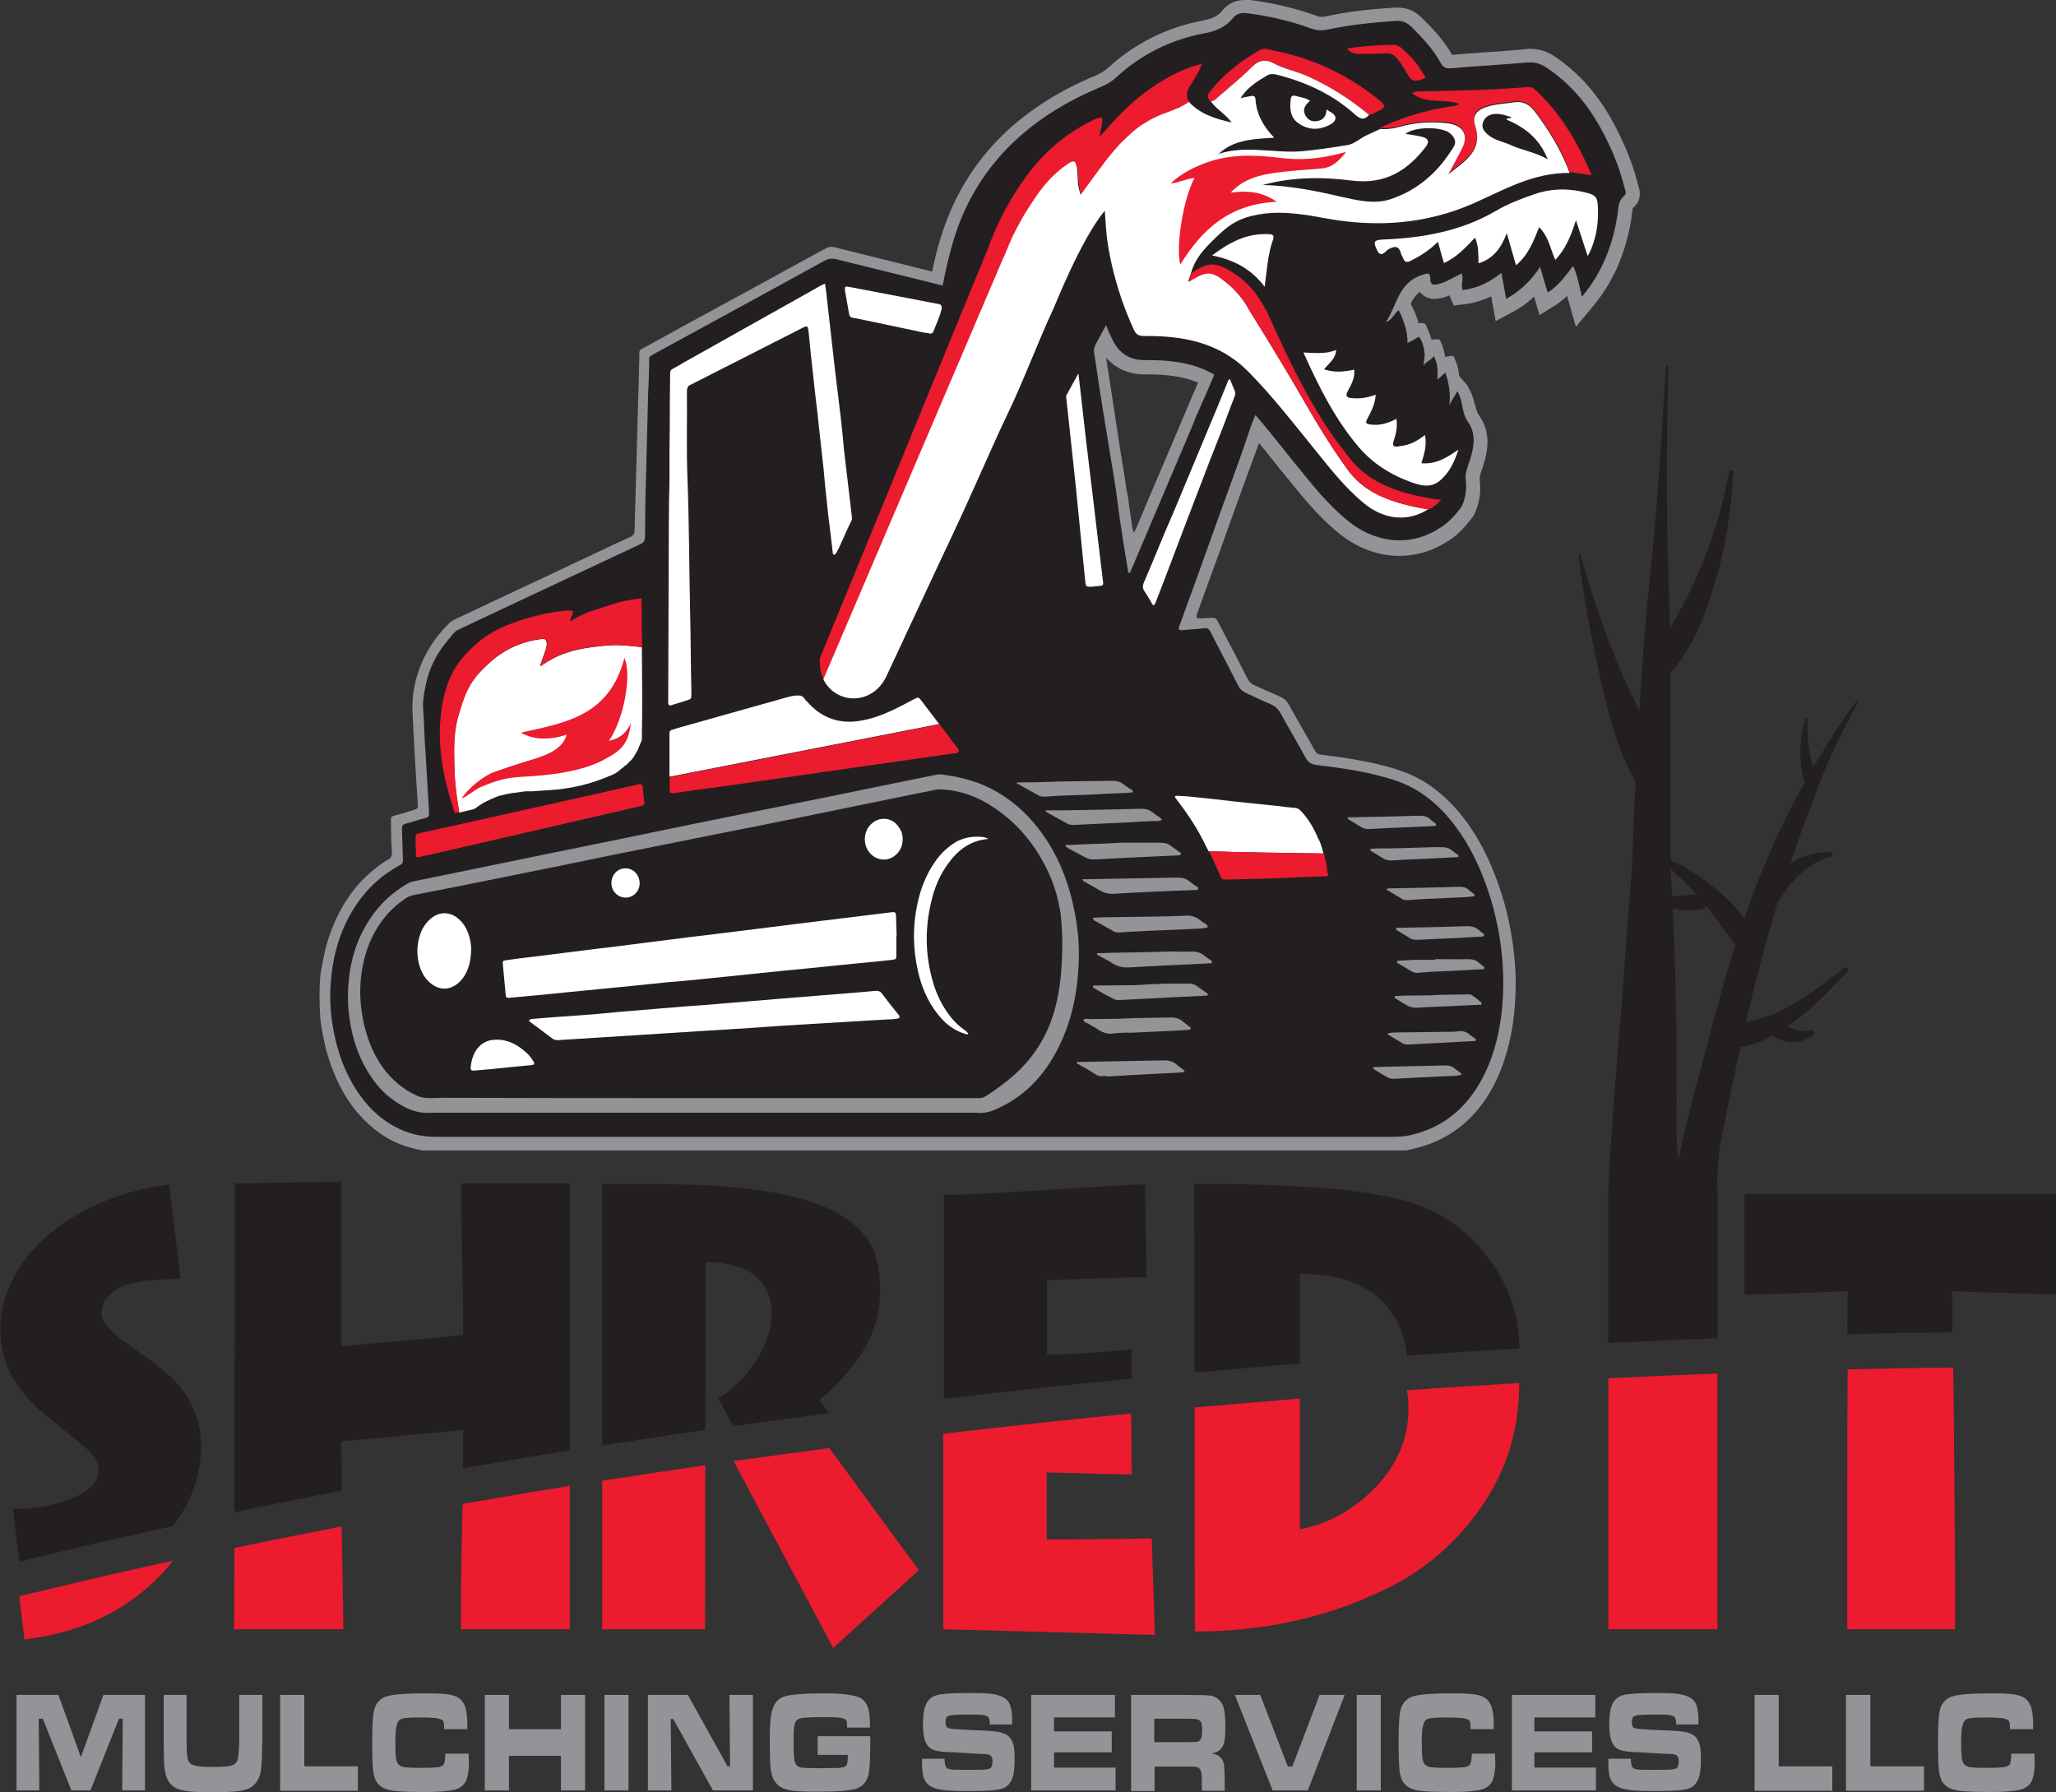 <?xml version="1.0" encoding="utf-8"?>
<!-- Generator: Adobe Illustrator 25.4.1, SVG Export Plug-In . SVG Version: 6.00 Build 0)  -->
<svg version="1.1" id="Logo" xmlns="http://www.w3.org/2000/svg" xmlns:xlink="http://www.w3.org/1999/xlink" x="0px" y="0px"
	 viewBox="0 0 648 564.8" enable-background="new 0 0 648 564.8" xml:space="preserve">
<rect x="0" y="0" width="648" height="564.8" fill="#333333" stroke="none"/>
<g>
	<g>
		<path fill="#929497" d="M5.2,534.2h13.2l7.1,19.6l7.1-19.6h13.1v30.1h-7.2l0.2-22.6h-1.2l-9,22.6h-6l-9-22.6h-1.3l0.2,22.6H5.2
			V534.2z"/>
		<path fill="#929497" d="M51.5,534.2h7.3V548c0,3.2,0.1,5.2,0.3,6c0.2,1.2,0.8,2,1.8,2.3c1,0.4,3.1,0.6,6.2,0.6
			c2.5,0,4.3-0.1,5.2-0.3c1-0.2,1.7-0.5,2.1-1.1c0.3-0.4,0.5-0.8,0.6-1.4c0.1-0.5,0.2-1.5,0.3-2.8c0.1-1.4,0.1-2.5,0.1-3.3v-13.8
			h7.3V548c-0.1,4.8-0.2,8-0.4,9.5c-0.3,2.5-1.2,4.4-2.9,5.6c-0.9,0.7-2.2,1.1-3.9,1.4c-1.7,0.2-4.4,0.4-8.3,0.4
			c-2.9,0-5.1-0.1-6.6-0.2c-1.6-0.1-2.9-0.4-4.1-0.7c-2.5-0.8-4-2.7-4.5-5.8c-0.2-1.2-0.3-2.3-0.3-3.2c0-1-0.1-3.2-0.1-6.8V534.2z"
			/>
		<path fill="#929497" d="M88.3,534.2h7.6v22.5h16.9v7.7H88.3V534.2z"/>
		<path fill="#929497" d="M140.4,552.7h7.3c0,1.5,0.1,2.4,0.1,2.8c0,2.3-0.3,4.1-0.8,5.5c-0.6,1.5-1.8,2.5-3.5,3
			c-1.8,0.5-4.8,0.8-9.1,0.8c-4.5,0-7.8-0.1-9.7-0.3c-1.9-0.2-3.4-0.6-4.4-1.3c-0.9-0.6-1.5-1.3-2-2.3c-0.4-1-0.7-2.3-0.8-4
			c-0.1-1.4-0.2-3.8-0.2-7.4c0-3.5,0.1-6,0.2-7.6c0.1-1.5,0.3-2.7,0.6-3.6c0.7-1.9,2-3.2,4-3.7c2-0.6,6.1-0.9,12.2-0.9
			c3.1,0,5.3,0.1,6.7,0.3c1.4,0.2,2.5,0.5,3.3,1c1.1,0.6,1.8,1.6,2.3,2.9c0.4,1.3,0.7,3.1,0.7,5.6c0,0.1,0,0.6,0,1.5H140
			c0-1-0.1-1.7-0.1-2c-0.1-0.3-0.2-0.6-0.4-0.8c-0.3-0.3-1-0.5-2.1-0.7c-1.1-0.1-2.8-0.2-5.1-0.2c-2.3,0-3.8,0.1-4.7,0.2
			c-0.9,0.1-1.5,0.4-1.8,0.7c-0.4,0.4-0.7,1.2-0.9,2.2c-0.2,1-0.3,2.7-0.3,5c0,2.3,0.1,3.9,0.2,4.8c0.2,0.9,0.4,1.6,0.9,2
			c0.4,0.4,1.1,0.7,1.9,0.8c0.9,0.1,2.5,0.2,4.7,0.2c2.8,0,4.6-0.1,5.6-0.2c0.9-0.1,1.5-0.4,1.9-0.8
			C140.1,555.8,140.3,554.6,140.4,552.7z"/>
		<path fill="#929497" d="M152.8,534.2h7.6V545h16.4v-10.8h7.6v30.1h-7.6v-10.9h-16.4v10.9h-7.6V534.2z"/>
		<path fill="#929497" d="M190.5,534.2h7.6v30.1h-7.6V534.2z"/>
		<path fill="#929497" d="M204.1,534.2h12.7l12.5,22.5h0.8l-0.2-22.5h7.4v30.1h-12.6l-12.5-22.5h-0.8l0.2,22.5h-7.4V534.2z"/>
		<path fill="#929497" d="M257.7,547.2h16.6c0,0.5,0,0.8,0,0.8c0,4.3-0.1,7.5-0.3,9.6c-0.3,3.5-1.8,5.6-4.7,6.3
			c-1.2,0.3-2.6,0.5-4.2,0.6c-1.6,0.1-4,0.2-7.2,0.2c-4.1,0-7-0.1-8.7-0.4c-1.7-0.3-3-0.8-4-1.7c-0.7-0.6-1.2-1.3-1.6-2.2
			c-0.4-0.9-0.6-2.1-0.8-3.6c-0.1-1.4-0.2-4.1-0.2-8.1c0-2.8,0.1-4.8,0.2-6.2c0.1-1.4,0.3-2.6,0.7-3.8c0.7-2.3,2.1-3.7,4.4-4.2
			c2.4-0.5,6.2-0.8,11.3-0.8c3,0,5.4,0.1,7.1,0.3s3.2,0.5,4.3,0.9c1.8,0.7,2.9,2.3,3.3,4.7c0.2,1.2,0.3,2.8,0.3,4.9H267
			c0-0.9-0.1-1.4-0.1-1.7s-0.2-0.6-0.4-0.8c-0.4-0.4-1.3-0.6-2.5-0.7c-1.2-0.1-3-0.1-5.3-0.1c-2.5,0-4.3,0.1-5.4,0.2
			c-1.1,0.1-1.8,0.4-2.2,0.8c-0.4,0.4-0.7,1.1-0.8,2s-0.2,2.5-0.2,4.8c0,2.5,0.1,4.3,0.2,5.3s0.4,1.7,0.8,2.1
			c0.4,0.4,0.9,0.6,1.5,0.7c0.6,0.1,2.6,0.2,6,0.2c3.3,0,5.3-0.1,6-0.1c0.7-0.1,1.3-0.2,1.7-0.4c0.3-0.2,0.6-0.5,0.7-0.9
			c0.1-0.4,0.2-1.1,0.2-2c0-0.1,0-0.4,0-0.8h-9.5V547.2z"/>
		<path fill="#929497" d="M290.7,554.3h7c0,1.5,0.2,2.4,0.7,2.9c0.3,0.3,0.8,0.4,1.4,0.5c0.6,0.1,2.3,0.1,5.2,0.1
			c3.1,0,4.9,0,5.5-0.1c0.6,0,1.1-0.2,1.5-0.3c0.5-0.3,0.8-1,0.8-2.3c0-0.9-0.2-1.5-0.6-1.8c-0.4-0.3-1.1-0.5-2.3-0.5
			c-0.9,0-2.8-0.1-5.7-0.3c-3-0.2-4.9-0.3-5.8-0.3c-1.7-0.1-3.1-0.3-4-0.6c-0.9-0.3-1.7-0.9-2.2-1.7c-0.9-1.3-1.3-3.5-1.3-6.5
			c0-3.4,0.5-5.8,1.5-7.2c0.8-1.1,2-1.8,3.6-2.1c1.6-0.3,4.9-0.5,9.9-0.5c3.5,0,6,0.1,7.4,0.4c2.2,0.4,3.7,1.2,4.5,2.3
			c0.8,1.2,1.2,3.1,1.2,5.8c0,0.3,0,0.7,0,1.4h-7c0-0.8-0.1-1.4-0.2-1.7c-0.1-0.3-0.3-0.6-0.5-0.8c-0.3-0.2-0.9-0.4-1.7-0.5
			c-0.8-0.1-2.5-0.1-5-0.1c-3.1,0-5,0.1-5.6,0.4c-0.7,0.2-1,0.9-1,2c0,1.1,0.3,1.7,1,1.9c0.6,0.2,3.1,0.4,7.7,0.6
			c3.8,0.1,6.4,0.3,7.7,0.5s2.3,0.6,3.1,1.1c0.9,0.7,1.5,1.6,1.8,2.7c0.4,1.2,0.5,2.8,0.5,5c0,2.8-0.3,5-0.9,6.3
			c-0.5,1-1.1,1.8-1.9,2.3c-0.8,0.5-1.9,0.8-3.4,1c-1.6,0.2-4.5,0.3-8.8,0.3c-3.6,0-6.2-0.1-7.9-0.4c-1.7-0.2-3-0.7-3.9-1.3
			c-0.9-0.6-1.5-1.5-1.9-2.6c-0.3-1.1-0.5-2.7-0.5-4.8V554.3z"/>
		<path fill="#929497" d="M325,534.2h26.4v7.1h-19.2v4.4h18.2v6.6h-18.2v4.8h19.4v7.2H325V534.2z"/>
		<path fill="#929497" d="M356.5,564.3v-30.1H374c4.1,0,6.6,0.1,7.4,0.2c0.8,0.1,1.6,0.4,2.4,1c0.9,0.7,1.5,1.6,1.9,2.9
			c0.3,1.2,0.5,3.1,0.5,5.7c0,2.2-0.1,3.8-0.3,4.8c-0.2,1-0.6,1.9-1.2,2.5c-0.6,0.7-1.6,1.1-2.9,1.4c1.5,0.1,2.6,0.7,3.3,1.7
			c0.4,0.6,0.6,1.3,0.7,2.1c0.1,0.8,0.2,2.5,0.2,5.1v2.8h-7.2v-1.6c0-1.7,0-2.9-0.1-3.6c-0.1-0.7-0.3-1.3-0.5-1.6
			c-0.3-0.4-0.6-0.6-1.1-0.7s-1.5-0.1-3-0.1h-10.2v7.7H356.5z M363.7,549.1h10.2c1.8,0,2.8-0.1,3.2-0.1c0.3,0,0.6-0.2,0.9-0.3
			c0.3-0.2,0.5-0.6,0.7-1.1c0.1-0.5,0.2-1.2,0.2-2.2c0-1-0.1-1.7-0.2-2.2s-0.4-0.8-0.8-1.1c-0.3-0.1-0.6-0.2-0.9-0.3
			c-0.4,0-1.4-0.1-3-0.1h-10.2V549.1z"/>
		<path fill="#929497" d="M389.2,534.2h8l8.7,22.6h1.4l8.6-22.6h7.9l-11.6,30.1h-11.1L389.2,534.2z"/>
		<path fill="#929497" d="M427.6,534.2h7.6v30.1h-7.6V534.2z"/>
		<path fill="#929497" d="M463.9,552.7h7.3c0,1.5,0.1,2.4,0.1,2.8c0,2.3-0.3,4.1-0.8,5.5c-0.6,1.5-1.8,2.5-3.5,3
			c-1.8,0.5-4.8,0.8-9.1,0.8c-4.5,0-7.8-0.1-9.7-0.3c-1.9-0.2-3.4-0.6-4.4-1.3c-0.9-0.6-1.5-1.3-2-2.3c-0.4-1-0.7-2.3-0.8-4
			c-0.1-1.4-0.2-3.8-0.2-7.4c0-3.5,0.1-6,0.2-7.6c0.1-1.5,0.3-2.7,0.6-3.6c0.7-1.9,2-3.2,4-3.7c2-0.6,6.1-0.9,12.2-0.9
			c3.1,0,5.3,0.1,6.7,0.3c1.4,0.2,2.5,0.5,3.3,1c1.1,0.6,1.8,1.6,2.3,2.9c0.4,1.3,0.7,3.1,0.7,5.6c0,0.1,0,0.6,0,1.5h-7.3
			c0-1-0.1-1.7-0.1-2c-0.1-0.3-0.2-0.6-0.4-0.8c-0.3-0.3-1-0.5-2.1-0.7c-1.1-0.1-2.8-0.2-5.1-0.2c-2.3,0-3.8,0.1-4.7,0.2
			c-0.9,0.1-1.5,0.4-1.8,0.7c-0.4,0.4-0.7,1.2-0.9,2.2c-0.2,1-0.3,2.7-0.3,5c0,2.3,0.1,3.9,0.2,4.8c0.2,0.9,0.4,1.6,0.9,2
			c0.4,0.4,1.1,0.7,1.9,0.8c0.9,0.1,2.5,0.2,4.7,0.2c2.8,0,4.6-0.1,5.6-0.2c0.9-0.1,1.5-0.4,1.9-0.8
			C463.6,555.8,463.8,554.6,463.9,552.7z"/>
		<path fill="#929497" d="M476.4,534.2h26.4v7.1h-19.2v4.4h18.2v6.6h-18.2v4.8h19.4v7.2h-26.5V534.2z"/>
		<path fill="#929497" d="M507,554.3h7c0,1.5,0.2,2.4,0.7,2.9c0.3,0.3,0.8,0.4,1.4,0.5c0.6,0.1,2.3,0.1,5.2,0.1c3.1,0,4.9,0,5.5-0.1
			s1.1-0.2,1.5-0.3c0.5-0.3,0.8-1,0.8-2.3c0-0.9-0.2-1.5-0.6-1.8s-1.1-0.5-2.3-0.5c-0.9,0-2.8-0.1-5.7-0.3c-3-0.2-4.9-0.3-5.8-0.3
			c-1.7-0.1-3.1-0.3-4-0.6c-0.9-0.3-1.7-0.9-2.2-1.7c-0.9-1.3-1.3-3.5-1.3-6.5c0-3.4,0.5-5.8,1.5-7.2c0.8-1.1,2-1.8,3.6-2.1
			c1.6-0.3,4.9-0.5,9.9-0.5c3.5,0,6,0.1,7.4,0.4c2.2,0.4,3.7,1.2,4.5,2.3s1.2,3.1,1.2,5.8c0,0.3,0,0.7,0,1.4h-7
			c0-0.8-0.1-1.4-0.2-1.7c-0.1-0.3-0.3-0.6-0.5-0.8c-0.3-0.2-0.9-0.4-1.7-0.5c-0.8-0.1-2.5-0.1-5-0.1c-3.1,0-5,0.1-5.6,0.4
			c-0.7,0.2-1,0.9-1,2c0,1.1,0.3,1.7,1,1.9c0.6,0.2,3.1,0.4,7.7,0.6c3.8,0.1,6.4,0.3,7.7,0.5c1.3,0.2,2.3,0.6,3.1,1.1
			c0.9,0.7,1.5,1.6,1.8,2.7c0.4,1.2,0.5,2.8,0.5,5c0,2.8-0.3,5-0.9,6.3c-0.5,1-1.1,1.8-1.9,2.3c-0.8,0.5-1.9,0.8-3.4,1
			c-1.6,0.2-4.5,0.3-8.8,0.3c-3.6,0-6.2-0.1-7.9-0.4c-1.7-0.2-3-0.7-3.9-1.3c-0.9-0.6-1.5-1.5-1.9-2.6c-0.3-1.1-0.5-2.7-0.5-4.8
			V554.3z"/>
		<path fill="#929497" d="M553,534.2h7.6v22.5h16.9v7.7H553V534.2z"/>
		<path fill="#929497" d="M581.9,534.2h7.6v22.5h16.9v7.7h-24.6V534.2z"/>
		<path fill="#929497" d="M633.9,552.7h7.3c0,1.5,0.1,2.4,0.1,2.8c0,2.3-0.3,4.1-0.8,5.5c-0.6,1.5-1.8,2.5-3.5,3
			c-1.8,0.5-4.8,0.8-9.1,0.8c-4.5,0-7.8-0.1-9.7-0.3c-1.9-0.2-3.4-0.6-4.4-1.3c-0.9-0.6-1.5-1.3-2-2.3c-0.4-1-0.7-2.3-0.8-4
			c-0.1-1.4-0.2-3.8-0.2-7.4c0-3.5,0.1-6,0.2-7.6c0.1-1.5,0.3-2.7,0.6-3.6c0.7-1.9,2-3.2,4-3.7c2-0.6,6.1-0.9,12.2-0.9
			c3.1,0,5.3,0.1,6.7,0.3c1.4,0.2,2.5,0.5,3.3,1c1.1,0.6,1.8,1.6,2.3,2.9c0.4,1.3,0.7,3.1,0.7,5.6c0,0.1,0,0.6,0,1.5h-7.3
			c0-1-0.1-1.7-0.1-2c-0.1-0.3-0.2-0.6-0.4-0.8c-0.3-0.3-1-0.5-2.1-0.7c-1.1-0.1-2.8-0.2-5.1-0.2c-2.3,0-3.8,0.1-4.7,0.2
			c-0.9,0.1-1.5,0.4-1.8,0.7c-0.4,0.4-0.7,1.2-0.9,2.2c-0.2,1-0.3,2.7-0.3,5c0,2.3,0.1,3.9,0.2,4.8c0.2,0.9,0.4,1.6,0.9,2
			c0.4,0.4,1.1,0.7,1.9,0.8c0.9,0.1,2.5,0.2,4.7,0.2c2.8,0,4.6-0.1,5.6-0.2c0.9-0.1,1.5-0.4,1.9-0.8
			C633.7,555.8,633.9,554.6,633.9,552.7z"/>
	</g>
	<g>
		<path fill="#EC1B2E" d="M7.7,516.7c16.2-1.9,29.6-7.8,40.2-17.6c2.5-2.3,4.7-4.7,6.6-7.2c-16.2,3.5-32.3,7.3-48.4,11.2L7.7,516.7z
			"/>
		<path fill="#EC1B2E" d="M145.7,477.8c-0.1,6.3-0.2,11.6-0.3,16.1c-0.1,4.5-0.1,11-0.1,19.6h34.3v-45.2
			c-11.2,1.8-22.4,3.7-33.7,5.7C145.8,475.2,145.7,476.5,145.7,477.8z"/>
		<path fill="#EC1B2E" d="M73.8,513.5h34.4c0-3.6-0.1-8.6-0.2-14.8c-0.1-6.3-0.2-11.7-0.3-16.1c0-0.5,0-1,0-1.5
			c-11.2,2.2-22.5,4.4-33.8,6.8L73.8,513.5z"/>
		<path fill="#EC1B2E" d="M189.8,513.5h32.4l0.1-51.7c-10.8,1.6-21.6,3.2-32.5,4.9V513.5z"/>
		<path fill="#EC1B2E" d="M262.6,519.4l27-24.5l-28.2-38.5c-10,1.3-20.1,2.7-30.2,4.1L262.6,519.4z"/>
		<path fill="#EC1B2E" d="M297.3,513.5l66.7,1.8l-1-30.4c-5.5,0.1-11.1,0.1-16.6,0.2c-5.5,0.1-11,0.1-16.5,0.1v-21.1
			c2.2,0,6.3,0.1,12.4,0.3c6.1,0.2,10.9,0.3,14.4,0.3l-0.2-19.2c-19.2,1.9-39,4-59.2,6.4V513.5z"/>
		<path fill="#EC1B2E" d="M443.9,444c0,9.8-3.8,18.4-11.5,25.9c-6.6,6.4-14.2,10.5-22.7,12.1v-41.2c-10.8,0.9-21.9,1.8-33.2,2.8
			l0.1,70.6c10.6,0,20.6-1,29.9-3c9.3-2,17.9-4.7,25.7-8.3c13.2-5.5,24-13.8,32.4-24.8c9.5-12.4,14.2-26.2,14.2-41.6
			c0-0.2,0-0.4,0-0.6c-11.4,0.7-23.2,1.4-35.4,2.3C443.8,440.1,443.9,442,443.9,444z"/>
		<path fill="#EC1B2E" d="M506.9,513.5h34.4v-80.6c-10.9,0.4-22.3,0.9-34.4,1.5V513.5z"/>
		<path fill="#EC1B2E" d="M582.3,436.3c-0.1,12.1-0.1,25.7-0.1,40.5c0,14.9,0,27.1,0,36.7h34c0-10.7,0-21.3-0.1-31.8
			c-0.1-10.5-0.2-22.4-0.3-35.6c-0.1-5.8-0.1-10.8-0.2-15.1c-9.7,0.1-20.8,0.3-33.2,0.6C582.3,433,582.3,434.6,582.3,436.3z"/>
	</g>
	<g>
		<path fill="#231F20" d="M55.2,435.3c-2.2-2.4-7.2-6.3-15.1-11.8c-5.4-3.8-8.1-6.9-8.1-9.4c0-4.4,2.8-7.5,8.4-9.3
			c3.7-1.1,9.2-1.7,16.5-1.7l-3.6-29.8c-7.9,1-15.1,3-21.8,5.9c-5.5,2.4-10.5,5.4-14.9,8.9c-3.5,2.8-6.5,5.9-8.9,9.1
			c-2.1,2.9-3.8,6-5.1,9.2c-1.7,4.2-2.5,8.4-2.5,12.7c0,4.7,1,9.1,3,13.3c2.3,4.7,6,9.2,11,13.4c3.8,3.1,7.6,6.1,11.4,9.2
			c3.8,3.1,5.6,5.8,5.6,8.2c0,4-3.3,7.2-9.8,9.6c-5.2,1.9-10.9,2.8-17.2,2.8l2,16.6c16.1-4,32.3-7.7,48.4-11.2
			c5.9-7.7,8.9-16.2,8.9-25.5C63.3,447.8,60.6,441.2,55.2,435.3z"/>
		<path fill="#231F20" d="M145.3,373.1c0,3.5,0.1,13.6,0.5,30c0.1,6.6,0.2,12.5,0.2,17.7l-38.4,3.5v-51.9l-33.6,0.6l-0.1,103.6
			c11.3-2.4,22.6-4.6,33.8-6.8c-0.1-4.2-0.1-9.4-0.1-15.5l38.4-3.6c0,3.4,0,7.5-0.1,12.1c11.3-2,22.6-3.9,33.7-5.7v-84.1H145.3z"/>
		<path fill="#231F20" d="M273.3,423.5c2.8-5.3,4.1-10.9,4.1-16.9c0-3.1-0.3-6.1-0.9-8.9c-1.7-7.9-7.7-13.8-18-17.9
			c-8.2-3.2-19.4-5.2-33.6-6.1c-6.5-0.4-18.2-0.6-35.1-0.6v82.5c10.9-1.7,21.7-3.4,32.5-4.9l0.1-52.9c7.2,0,12.5,1.6,16.1,4.8
			c3.1,2.8,4.7,6.6,4.7,11.5c0,4.6-1.6,9.5-4.8,14.6c-3.2,5.1-7.2,9.1-12,12l4.7,8.8c10.1-1.4,20.2-2.8,30.2-4.1l-3-4.1
			C265.2,435.3,270.2,429.4,273.3,423.5z"/>
		<path fill="#231F20" d="M342,426.5c-3.9,0.3-7.9,0.4-12,0.4v-23.5c1.9,0,8.4-0.2,19.7-0.6c3.2-0.1,7.2-0.2,11.7-0.2l-0.5-29.3
			c-3.1,0-9,0.3-17.8,0.9c-8.8,0.6-17.4,1.1-25.9,1.6c-8.5,0.5-15.1,0.8-19.7,0.8v64.3c20.2-2.4,40-4.5,59.2-6.4l-0.1-9.2
			C350.7,425.9,345.9,426.3,342,426.5z"/>
		<path fill="#231F20" d="M443.9,378.8c-7.5-2.1-16.6-3.6-27.3-4.4c-10.7-0.8-24.1-1.3-40.2-1.3l0.1,59.5c11.3-1,22.3-2,33.2-2.8
			v-28.3c12.4,0,21.5,3.3,27.2,10c3.6,4.1,5.8,9.4,6.6,15.8c12.2-0.9,24-1.6,35.4-2.3c-0.1-11.2-3.8-21.2-10.9-29.9
			C461.5,387,453.5,381.6,443.9,378.8z"/>
		<path fill="#231F20" d="M648,408v-31.6h-98.2V408c3.5,0,7.8-0.1,13-0.3c5.2-0.2,9.6-0.3,13.1-0.5c3.5-0.1,5.7-0.2,6.5-0.2
			c-0.1,0-0.1,4.5-0.2,13.5c12.4-0.3,23.5-0.5,33.2-0.6c-0.1-5.5-0.1-9.8-0.1-12.9L648,408z"/>
	</g>
	<path fill="#231F20" d="M575.3,242.3c3-7.4,6.8-14.3,10.4-21.4c0.1-0.2-0.2-0.4-0.3-0.3c-5.2,6.7-9.6,14.1-14,21.4
		c-1.3-5-2-10-1.6-15.2c0-0.6-0.7-0.8-0.9-0.2c-1.8,6.4-2.1,13.2-0.2,19.7c0,0.1,0.1,0.1,0.1,0.2c-4,7-7.5,14.3-10.8,21.7
		c-3,6.9-5.7,14-8.2,21.2c-2.7-3.6-6-6.8-9.2-9.4c-4.2-3.4-9-6.8-14-8.9c0-0.6-0.1-1.3-0.1-1.9c0-5.6,0-11.1,0-16.7
		c0-13.5,0.1-27,0-40.6c0.8-0.8,1.6-1.6,2.3-2.6c1.8-2.2,3.2-4.9,4.6-7.4c2.9-5.1,4.9-11.2,6.7-16.9c3.7-11.6,5.5-23.9,6.2-36.1
		c0.1-0.9-1.3-1.1-1.4-0.2c-1.9,11.3-5.3,21.9-9.8,32.3c-2.3,5.2-4.9,10.3-7.7,15.2c-0.4,0.7-0.8,1.4-1.1,2.1
		c-0.1-4.8-0.2-9.5-0.4-14.3c-0.8-22.8-0.6-45.6-0.1-68.5c0-0.5-0.7-0.5-0.7,0c-1.4,22.2-2.8,44.5-5.1,66.6c-1.5,14-2.5,28-3.3,42
		c-2.1-4.4-4.2-8.8-6.1-13.2c-4.9-11.7-9-23.5-12.4-35.9c-0.1-0.5-0.7-0.3-0.7,0.2c1.6,12.4,3.8,24.8,6.5,36.9
		c2.6,11.4,5.5,24.2,11.5,34.2c-0.1,1.4-0.1,2.9-0.2,4.3c-0.4,7.3-0.7,14.7-0.9,22c-0.9,11.2-1.7,22.3-2.5,33.5
		c-1,14.2-2.3,27.6-3.3,41.8c-0.5,7.4-0.7,10.8-1.3,18.2c-0.2,2.6-0.3,6.6-0.4,10.3h0v46.9c12-0.6,23.5-1.1,34.4-1.5v-45.3h0
		c0-2.1-0.1-4.1,0-6.4c0.4-8.4,1.1-10.5,2.6-18c1.5-7.4,3-14.8,4.7-22.1c3.5-0.5,7-1.9,10.2-3.6c3.8,2.9,9,2.7,12.7-0.2
		c0.7-0.6,0.2-1.6-0.7-1.4c-2.7,0.5-5.2-0.1-7.5-1.3c0.8-0.5,1.6-1.1,2.3-1.6c6.3-4.5,11.4-10.2,16.7-15.7c0.6-0.6-0.3-1.7-1-1.2
		c-5.2,4.2-10.8,8.3-16.5,11.7c-4.7,2.9-9.6,4.3-14.6,5.6c1.2-5,2.4-10.1,3.7-15.1c2-7.7,4.1-15.3,6.4-22.9c0.2-0.2,0.4-0.4,0.6-0.7
		c3.5-6.1,9.4-12,16.2-13.6c0.8-0.2,0.5-1.5-0.3-1.5c-4.2,0.2-8.1,0.9-11.7,3.1c-0.3,0.2-0.6,0.4-0.9,0.6c1-2.9,2-5.8,3-8.6
		C569.9,256.4,572.5,249.3,575.3,242.3z M534.7,281.9c-2.6,0.2-5.1,0.4-7.7,0.5c-0.2-2.8-0.3-5.7-0.5-8.5
		C529.4,276.5,532.1,279.1,534.7,281.9z M539.9,322.3c-4,15.3-7.7,28.3-10.9,43c-0.3-2.8-0.6-5.6-0.6-8.7c0.1-13.5,0-27.1-0.2-40.6
		c-0.2-9.9-0.5-19.7-1-29.6c3,0.6,6,0.7,9.1,0.2c0.7-0.1,1.2-0.5,1.6-1c3.1,3.9,5.8,8.2,9,12.1C544.4,305.9,542.1,314.1,539.9,322.3
		z"/>
	<g>
		<path fill="#929497" d="M451.2,107.1c-0.7-2.4-1.2-3.3-1.2-3.3c-0.3-0.7-0.7-1.7-0.9-1.8c-0.9-0.3-1.3-0.2-2-0.1
			c-0.6-2.4-1.4-4-2.3-5.8l-0.2-0.4c0.8-1.6,1.7-2.8,2.9-3.7c1.1,1.5,2.8,2.2,4.6,2.2c0.9,0,1.7-0.2,2.4-0.3
			c0.8-0.2,1.6-0.5,2.3-0.8c0,0.1,0,0.1,0.1,0.2l1.3,3l3.2-0.4c3-0.3,5.8-1.2,8.6-2.5l1.4,7.8l5.4-2.9c2.5-1.3,4.7-2.9,6.7-4.8
			l1.7,5.8l5-3.1c1.4-0.9,2.6-1.9,3.7-2.9c0.1,0.6,0.3,1.1,0.5,1.7l2.3,8l5.3-6.4c6.4-7.6,10.3-16.6,12.1-27.3
			c0.1-0.6,0.2-1.2,0.2-1.7c0.2-1.4,0.2-2,0.5-2.2c2-1.7,2.5-4,1.6-6.8c0-0.1-0.1-0.2-0.1-0.3c-1.2-4.7-2.9-9.6-5.2-14.4
			C505.7,32.2,499.1,24,490.3,18c-2.6-1.8-5.1-2.6-7.9-2.6c-0.4,0-0.9,0-1.4,0.1c-4.3,0.4-8.7,0.7-13,1c-3.4,0.2-6.8,0.5-10.3,0.8
			c-2.7-4.7-6.4-8.6-9.7-11.8c-2.1-2.1-4.6-3.1-7.6-3.1c-0.3,0-0.6,0-0.9,0c-6.5,0.4-14.1,1.1-21.8,2.8c-0.4,0.1-0.8,0.1-1.2,0.1
			c-0.6,0-1.2-0.1-1.8-0.4c-6.4-2.3-13.1-3.9-20.6-4.9C393.5,0,392.9,0,392.4,0c-3,0-5.4,1.1-7.2,3.4c-1.3,1.6-3.1,2.5-6.2,3.1
			c-11.2,2.1-21.2,7.1-29.7,14.8c-1.2,1.1-2.5,1.9-4.2,2.6c-25.2,10.5-41.5,27.7-48.6,51c-1.1,3.5-2,7.1-2.7,10.7
			c-3.2-0.8-6.4-1.6-9.6-2.4c-6.8-1.7-13.7-3.4-20.5-5.1c-2.1-0.5-2.1-0.5-4.2,0.6c-2,1.1-4,2.1-5.9,3.2c-8.5,4.7-17,9.3-25.6,14
			c-8.1,4.4-16.2,8.8-24.3,13.3c-2.4,1.3-2.2,0.7-2.2,3.5l-1.5,54.4c0,1.2-0.4,1.8-1.5,2.2c-1.6,0.7-3.2,1.5-4.8,2.2
			c-6,2.8-12,5.7-18,8.5c-10.8,5.1-21.6,10.1-32.3,15.2c-0.8,0.4-1.6,0.9-2.2,1.6c-2.4,2.4-4.5,5.1-6.2,8c-3.4,5.9-5.2,12.3-5,19.2
			c0.2,5.1,0.5,10.3,0.8,15.4c0.2,4.2,0.5,8.4,0.8,12.7c0,0.6,0,1.3,0.1,1.9c0,0.7-0.3,1-1,1.2c-0.5,0.1-1.1,0.3-1.6,0.5
			c-1.6,0.5-3.3,0.9-4.9,1.4c-0.9,0.3-1,0.5-1,1.4c0.1,3.2,0,6.5,0.3,9.7c0.1,1.3-0.1,2.4-1.5,2.9c-0.4,0.2-0.7,0.4-1.1,0.7
			c-4,2.7-7.5,6-10.3,9.9c-4.9,6.8-7.8,14.5-9.1,22.7c0,0-1.4,4.3-0.5,17.2c0.7,4.9,1.7,9.7,3.4,14.4c1.9,5.1,4.3,9.8,7.7,14
			c4.8,5.8,10.6,10.1,18,11.9c1,0.3,2,0.5,3.1,0.7c1.6,0,3.2,0,4.9,0c100.4,0,200.8,0,301.3,0c1.3,0,2.5,0,3.8,0
			c0.7-0.2,1.4-0.3,2.1-0.5c8.2-1.8,15-5.9,20.4-12.3c3.8-4.6,6.4-9.7,8.3-15.3c2.6-7.7,3.6-15.6,3.7-23.7c0.1-4.2-0.3-8.4-0.8-12.6
			c-1-7.3-2.7-14.4-5.3-21.3c-2.4-6.4-5.4-12.4-9.4-17.9c-3.4-4.6-7.4-8.7-12.2-11.9c-4.6-3.1-9.8-4.8-15.2-6.1
			c-5.7-1.4-11.5-2.3-17.3-3c-2.6-0.3-2.4-0.2-3.7-2.5c-0.1-0.2-0.2-0.4-0.3-0.6c-2.5-4.3-5-8.7-7.4-13c-0.6-1-1.3-1.7-2.4-2.2
			c-2.8-1.2-5.5-2.5-8.3-3.7c-1-0.4-1.7-1.1-2.2-2.1c-2.9-5.7-5.9-11.4-8.9-17.1c-0.2-0.4-0.5-0.9-0.7-1.3c-0.3-0.6-0.7-0.8-1.4-0.8
			c-1.3,0.1-2.5,0.1-3.8,0.2c-1.3,0-1.5-0.2-1.1-1.5c0.1-0.3,0.2-0.5,0.3-0.8c2.3-6.4,4.6-12.8,7-19.3c2.4-6.8,4.9-13.5,7.3-20.3
			c1.5-4.2,3.1-8.3,4.6-12.5c0.1-0.3,0.2-0.6,0.3-0.9c1.6,2,3.3,4,4.9,6.1c1.1,1.4,2.2,2.8,3.4,4.2l0.9,1.1
			c4.6,5.7,9.3,11.5,15.5,16.7c5.9,4.9,12.6,7.5,19.6,7.5c5.3,0,10.5-1.6,15-4.5c4.4-2.5,7.9-7.6,8.3-8.1l0.2-0.3l0.1-0.3
			c1.5-3.1,2.1-6.6,1.7-10.4c-0.1-0.9,0-1.8,0.4-2.9c1.4-4,4-11.3-0.6-17.7c-0.7-1-1-2.2-1.4-3.7c-0.3-1.2-0.7-2.5-1.3-3.9
			c0-0.1-1.1-1.9-1.1-2c-0.1-0.2-2.4-2.6-2.5-2.9c-0.2-3.3-1.8-6.3-1.8-6.3c-1-0.1-1.6,0.1-2.6,0.3c-0.4-1.8-0.7-3.5-1.7-5.4
			C452.6,106.7,451.2,107.1,451.2,107.1z M360.6,118l0.2,0c0.3,0,0.6,0,0.9,0c6.6,0,11.7,0.8,15.9,2.6c-0.5,1.1-0.9,2.1-1.4,3.2
			c-4.6,10.9-9.2,21.8-13.9,32.7c-1.3,3.1-2.6,6.2-3.9,9.3c-0.3,0.6-0.6,1.2-1,2.1c-0.7-1.4-0.6-2.5-0.8-3.6
			c-0.3-2.1-0.7-4.2-0.9-6.3c-0.1-1.5-0.6-3-0.8-4.6c-0.4-3.4-1.1-6.8-1.6-10.2c-1.3-8.5-2.6-17-3.9-25.4c-0.3-1.7-0.5-3.4-0.8-5.1
			C351.6,116.1,355.7,118,360.6,118z"/>
		<g>
			<path fill="#231F20" d="M453,120.4c0.1-3.1,0.4-5.4-1.1-8.2c-0.7,1.3-2.5,1.7-3.2,3c0-1.6,0.4-2.5,0.3-3.7
				c-0.3-4.1-1.9-5.4-1.9-5.4c-0.7,0.7-3.5,2-3.5,2c0.1-3.5-1.1-6.9-2.7-10.3c-1.7,1-2,3.1-4.1,3.7c3.5-5.1,3.8-12.3,11.3-14.8
				c1.8-0.6,2.7-1,2.7,1.2c0,2,1,2,2.7,1.6c2.6-0.7,4.8-2.2,7.2-3.3c0.7,1.9-0.4,3.5,0.3,5.2c4.7-0.5,8.5-2.5,12.2-5.4
				c0.6,3,1,5.5,1.5,8.2c4.5-2.5,7.8-5.7,10.7-10.1c0.9,3.1,1.6,5.6,2.4,8.1c3.5-2.2,5.6-5.3,8-8.4c1.5,3.2,1.9,6.4,2.8,9.7
				c6.3-7.5,9.6-16,11.1-25.2c0.4-2.3,0.1-4.8,2.2-6.6c0.9-0.7,0.3-1.7,0.1-2.6c-1.2-4.7-2.8-9.2-4.9-13.6
				c-4.4-9.4-10.2-17.8-19.4-24c-2-1.4-3.9-2-6.4-1.8c-7.9,0.7-15.8,1.1-23.8,1.8c-1.8,0.2-2.7-0.3-3.5-1.8
				c-2.3-4.2-5.7-7.8-9.2-11.3c-1.5-1.4-3-2-5.1-1.8c-7.1,0.5-14.2,1.2-21.2,2.7c-1.9,0.4-3.6,0.3-5.5-0.4
				c-6.3-2.3-12.9-3.8-19.6-4.7c-2.1-0.3-3.7,0-4.9,1.6c-2.2,2.7-5.2,4-8.9,4.7c-10.7,2-19.9,6.7-27.6,13.7
				c-1.6,1.5-3.4,2.6-5.5,3.4c-23.1,9.7-39.1,25.4-46,48.2c-1.4,4.7-2.5,9.5-3.4,14.2c-1.2-0.3-2.4-0.6-3.6-0.9
				c-10-2.5-20-4.9-29.9-7.4c-1.3-0.3-2.4-0.2-3.6,0.4c-7.2,4-14.4,7.9-21.7,11.9c-9.8,5.4-19.7,10.7-29.5,16.1
				c-1.4,0.8-2.9,1.4-4.2,2.5c0,0.7,0,1.5,0,2.2c-0.1,2.9-0.1,5.7-0.3,8.5l-0.9,35c0,3.6-0.1,7.2-0.1,10.8c0,1.2-0.4,2-1.5,2.4
				c-0.2,0.1-0.4,0.2-0.6,0.3c-7.6,3.6-15.2,7.1-22.8,10.7c-10.6,5-21.2,9.9-31.7,14.9c-3.9,1.9-2.7,1-5.4,4.2
				c-3.4,4-5.9,8.6-7,13.8c-0.6,2.8-1.2,5.7-0.9,8.6c0.2,1.9,0.2,3.8,0.3,5.7c0.1,3,0.3,5.9,0.5,8.9c0.2,3.9,0.5,7.9,0.7,11.8
				c0.1,1.6,0.2,3.2,0.3,4.8c0,0.5,0,1,0,1.5c0,0.5-0.2,0.8-0.7,1c-0.6,0.2-1.2,0.4-1.8,0.5c-1.7,0.5-3.4,1-5.1,1.5
				c-0.6,0.2-0.9,0.6-0.9,1.2c0,0.2,0,0.4,0,0.6c0.1,3.2,0.2,6.3,0.3,9.5c0,0.7-0.1,1.2-0.8,1.6c-0.3,0.1-0.6,0.3-0.9,0.5
				c-4.4,2.5-8.2,5.7-11.3,9.7c-5.8,7.5-8.7,16.1-9.6,25.3c-0.5,4.7-0.4,9.4,0.3,14.1c1,6.9,3,13.5,6.5,19.5
				c2.9,5,6.6,9.3,11.5,12.4c4.4,2.7,9.1,4.2,14.4,4.2c100.6,0,201.2,0,301.9,0c1.7,0,3.4-0.1,5-0.4c6.4-1.4,11.9-4.2,16.5-8.8
				c3.8-3.8,6.5-8.3,8.6-13.2c2.9-7,4.2-14.4,4.6-22c0.2-4.5,0.1-9-0.4-13.5c-0.8-7.5-2.5-14.9-5.1-22c-2.7-7.4-6.3-14.3-11.4-20.4
				c-3.1-3.7-6.7-6.9-10.9-9.3c-3.5-2-7.3-3.2-11.2-4.2c-6.5-1.7-13.1-2.6-19.8-3.4c-1.6-0.2-2.6-0.8-3.4-2.3
				c-2.6-4.8-5.4-9.4-8-14.2c-0.7-1.2-1.6-2-2.9-2.6c-2.6-1.1-5.1-2.3-7.7-3.5c-1.2-0.5-2.1-1.3-2.7-2.5c-2.1-4.2-4.3-8.4-6.5-12.6
				c-0.7-1.4-1.5-2.9-2.2-4.3c-0.4-0.9-1-1.2-2-1.1c-2.3,0.3-4.6,0.4-6.9,0.6c-1,0.1-1.3-0.2-0.9-1.3c0.1-0.3,0.2-0.5,0.3-0.8
				c3.5-9.6,7-19.2,10.4-28.8c3.7-10.5,7.7-20.9,11.2-31.4c0.6-1.9,1.3-3.7,2.1-5.5c3.2,3.7,6.3,7.6,9.5,11.6
				c1.1,1.4,2.2,2.8,3.4,4.2l0.9,1.1c4.4,5.5,9,11.2,14.9,16.1c5.1,4.3,11,6.5,16.7,6.5c4.4,0,8.8-1.3,12.7-3.9
				c3.6-2,6.9-6.8,6.9-6.8c1.2-2.6,1.6-5.3,1.3-8.1c-0.2-1.7,0.1-3.2,0.7-4.8c1.6-4.5,3-9.4,0-13.7c-2-2.8-1.5-5.6-2.7-8.3
				c-0.1-0.3-0.3-0.8-0.7-1.4c-0.8,1.5-1.7,2.8-2.5,4.4c0.7-5.6-1.3-10.3-1.3-10.3c-0.9,1-2.9,2.6-2.9,2.6 M346.1,107.1
				c0.8-1.5,1.6-3,2.5-4.6c0,0,0,0,0,0c0.4,0.9,0.5,1.2,0.7,1.7c0.3,0.7,0.4,1,1.4,3c2,4.1,5.3,6.3,10,6.3c0.1,0,0.1,0,0.2,0
				c9.4-0.1,16.3,1.3,21.8,4.6c-1.7,4.1-3.5,8.2-5.3,12.2c-0.6,1.2-1,2.5-1.5,3.7c-6.5,15.2-12.9,30.5-19.4,45.7
				c-0.1,0.3-0.2,0.7-0.6,0.9c-0.5-0.1-0.3-0.5-0.4-0.8c-0.5-3.3-1.1-6.5-1.6-9.8c-0.3-2.2-0.7-4.5-1-6.7c-0.4-3-0.8-6-1.2-9
				c-0.5-3.3-1-6.5-1.6-9.8c-0.7-4.5-1.5-9-2.2-13.5c-1-6-1.9-12.1-2.8-18.2C344.6,109.8,344.6,109.9,346.1,107.1z"/>
		</g>
		<path fill="#929497" d="M221.7,350.7c-28.6,0-57.2,0-85.8,0c-4.5,0.4-8.3-1.4-11.8-3.9c-3.6-2.5-6.3-5.8-8.5-9.6
			c-2.9-4.9-4.6-10.3-5.4-15.9c-0.6-4-0.7-8-0.3-12c0.8-8.8,3.8-16.7,9.6-23.5c2.6-3,5.7-5.4,9.1-7.4c0.8-0.5,1.7-0.6,2.6-0.8
			c4.4-0.9,8.8-1.8,13.2-2.7c8.8-1.8,17.5-3.6,26.3-5.4c10.8-2.2,21.5-4.4,32.3-6.6c10.6-2.2,21.2-4.4,31.8-6.5c8-1.6,16-3.2,24-4.8
			c7.8-1.6,15.6-3.2,23.4-4.8c4.3-0.9,8.5-1.7,12.8-2.6c0.5-0.1,1.1-0.2,1.7-0.1c4.7,0.6,9.3,1.6,13.6,3.5
			c6.1,2.7,11.2,6.7,15.5,11.7c6.6,7.8,10.5,16.8,12.6,26.7c1.2,5.5,1.8,11,1.6,16.6c-0.3,10.1-2.2,19.7-7,28.7
			c-3.5,6.7-8.3,12.2-14.8,16.1c-0.8,0.5-1.6,0.9-2.4,1.3c-2.6,1.4-5.3,2.4-8.3,2C279.1,350.7,250.4,350.7,221.7,350.7z
			 M221.5,346.1c28.5,0,57.1,0,85.6,0c0.4,0,0.8,0,1.3,0c1,0.1,1.8-0.3,2.6-0.8c2.9-1.9,5.7-3.9,8.3-6.2
			c6.4-5.6,10.8-12.5,13.1-20.8c2-7.1,2.4-14.4,2.4-21.8c0-2-0.1-4.1-0.3-6.1c-0.1-1.7-0.3-3.4-0.7-5c-1-5.4-3.1-10.5-5.9-15.3
			c-3.8-6.4-8.7-11.7-15-15.8c-4.8-3.2-10-5.1-15.8-5.5c-0.9-0.1-1.8,0-2.7,0.2c-2.6,0.6-5.2,1-7.9,1.6c-9.9,2-19.9,4.1-29.8,6.1
			c-10.6,2.2-21.2,4.3-31.9,6.4c-10.6,2.1-21.3,4.3-31.9,6.4c-10.6,2.2-21.2,4.4-31.9,6.5c-10.2,2.1-20.4,4.1-30.6,6.1
			c-0.9,0.2-1.7,0.5-2.5,1c-2.5,1.7-4.8,3.7-6.7,6.1c-4.6,5.7-6.8,12.4-7.5,19.6c-0.3,3.4-0.2,6.7,0.3,10.1
			c0.8,5.5,2.4,10.7,5.3,15.5c2.9,4.8,6.9,8.5,12,10.9c0.8,0.4,1.6,0.5,2.4,0.7c1.8,0.2,3.5,0,5.3,0
			C166.5,346.1,194,346.1,221.5,346.1z"/>
		<path fill="#FFFFFF" d="M260,89.4c0.2,1,0.3,1.8,0.4,2.7c0.9,8,1.8,16,2.7,23.9c0.6,5.2,1.3,10.5,1.9,15.7c0.4,3.4,0.7,6.7,1,10.1
			c0.3,2.8,0.7,5.6,1,8.4c0.4,3.1,0.7,6.3,1.1,9.4c0.1,1.1,0.3,2.2,0.4,3.4c0.1,0.7-0.1,1.2-0.5,1.8c-1.7,3.5-3.2,7.4-4.5,9.6
			c-0.1,0.1-0.2,0.2-0.3,0.3c-0.1,0.1-0.2,0.2-0.4,0.1c-0.1,0-0.3-0.2-0.3-0.3c-0.1-1-0.6-5-0.7-6c-0.4-3.4-0.9-6.8-1.2-10.3
			c-0.4-3.4-0.7-6.7-1-10.1c-0.5-4.6-1-9.1-1.5-13.6c-0.3-2.9-0.6-5.9-1-8.8c-0.5-4.8-1.1-9.7-1.6-14.5c-0.2-2-0.4-4.1-0.6-6.1
			c0-0.3-0.1-0.6-0.1-0.8c-0.2-1.6-0.4-1.7-1.8-1c-11.6,5.9-23.2,11.8-34.8,17.7c-0.1,0.1-0.2,0.1-0.4,0.2c-1,0.3-1.3,1.1-1.3,2.1
			c0.1,9.4-0.2,18.9,0.2,28.3c0.5,13.6,0.5,27.2,0.8,40.8c0.2,8.5,0.2,16.9,0.4,25.4c0,0.3,0,0.6,0,0.8c0,1.7,0,1.7-1.6,2.2
			c-1.6,0.5-3.2,1-4.8,1.5c-0.5,0.2-0.8-0.1-0.9-0.6c0-0.4,0-0.8,0-1.3c0.1-18.7,0.1-37.3,0.2-56c0-4.2,0.1-8.5,0.2-12.7
			c0-3.3,0-6.6,0-9.9c0-2.7,0.1-5.4,0.1-8c0-5,0-10,0.1-15c0-0.4,0-0.7,0-1.1c0-0.7,0.2-1.2,0.9-1.5c1.2-0.6,2.3-1.3,3.5-2
			c13.9-7.8,27.8-15.6,41.7-23.4C257.9,90.4,258.8,89.9,260,89.4z"/>
		<path fill="#EC1B2E" d="M131,266.6c0-0.8,0-1.5,0-2.3c0-1.4,0-1.4,1.3-1.7c4.2-0.9,8.4-1.9,12.6-2.8c9.3-2.1,18.5-4.1,27.8-6.2
			c9.4-2.1,18.8-4.2,28.2-6.3c0.3-0.1,0.5-0.1,0.8-0.2c0.4,0,0.7,0.2,0.8,0.6c0.2,1.8,0.4,3.6,0.6,5.4c0,0.4-0.2,0.7-0.6,0.8
			c-0.4,0.1-0.8,0.2-1.2,0.3c-6.6,1.5-13.3,3.1-19.9,4.6c-13.3,3.1-26.6,6.1-39.9,9.2c-2.9,0.7-5.9,1.3-8.9,2
			c-0.3,0.1-0.5,0.1-0.8,0.2c-0.4,0-0.7-0.2-0.7-0.6C131.1,268.6,131.1,267.6,131,266.6C131.1,266.6,131,266.6,131,266.6z"/>
		<path fill="#FFFFFF" d="M387.6,119.4c0.5,1.3,1,2.4,1.5,3.6c0.3,0.7,0.3,1.3,0,2c-0.5,1.3-1,2.6-1.5,3.9c-2,5.5-4.2,10.9-6.3,16.3
			c-4.8,12.5-9.6,25-14.3,37.5c-1,2.5-1.9,5-2.9,7.5c-0.1,0.2-0.2,0.4-0.4,0.5c-0.3,0.1-0.5-0.2-0.6-0.4c-0.1-0.1-0.2-0.2-0.2-0.4
			c-0.7-1.1-1.3-2.3-2.1-3.4c-0.8-1.1-0.7-2-0.2-3.1c1.4-3.2,2.7-6.4,4-9.5c1.8-4.4,3.6-8.7,5.5-13c3.3-8,6.7-16,10-24
			c2.3-5.4,4.5-10.8,6.7-16.2C386.9,120.3,387,119.9,387.6,119.4z"/>
		<path fill="#FFFFFF" d="M292.9,105.1c-1.9-0.4-0.4,0-2.3-0.4c-7.2-1.5-13.7-2.9-20.9-4.4c-0.1,0-0.1,0-0.2,0c-1.7-0.3-1.7-0.4-2-2
			c-0.4-2.1-0.7-4.2-1.1-6.2c-0.1-0.4-0.1-0.8-0.1-1.3c0-0.3,0.2-0.5,0.5-0.5c1.5,0.2,2.9,0.5,4.4,0.8c9.9,1.9,14.7,2.8,24.5,4.7
			c0.6,0.1,1.4,0.3,1,1.9c-0.6,2.3-1.6,4.4-2.4,6.5C294.1,104.9,293.7,105.3,292.9,105.1z"/>
		<path fill="#929497" d="M344.4,289.3c1.3-0.1,2.5-0.2,3.8-0.2c4.9-0.1,9.9-0.1,14.8-0.2c3.6-0.1,7.2-0.1,10.8-0.3
			c1.6-0.1,3,0.3,4.3,1.3c0.2,0.1,0.4,0.2,0.5,0.4c0.7,0.7,1.9,0.7,2.1,1.9c-0.9,0.4-1.9,0.4-2.9,0.5c-4.7,0.2-9.4,0.4-14.1,0.6
			c-3.6,0.2-7.2,0.3-10.8,0.6c-0.7,0-1.3,0-1.8-0.3c-2.1-1.2-4.3-2.4-6.4-3.6C344.6,289.7,344.5,289.5,344.4,289.3z"/>
		<path fill="#929497" d="M369,299.9c2.1,0,4.2,0.1,6.3,0c1.6-0.1,3,0.3,4.3,1.3c0.7,0.6,1.5,1.1,2.2,1.6c0.2,0.1,0.3,0.3,0.2,0.5
			c-0.1,0.2-0.3,0.3-0.5,0.3c-1.9,0.1-3.8,0.2-5.7,0.3c-6.6,0.3-13.2,0.6-19.8,1c-2,0.1-3.7-0.2-5.4-1.3c-1.5-1-3.1-1.7-4.6-2.6
			c-0.2-0.1-0.4-0.3-0.2-0.5c0.1-0.1,0.2-0.1,0.3-0.1c1.3,0,2.5,0,3.8-0.1C356.3,300.2,362.6,300.1,369,299.9
			C369,299.9,369,299.9,369,299.9z"/>
		<path fill="#929497" d="M367.9,310c2,0,4.4,0,6.8,0c0.9,0,1.6,0.2,2.4,0.7c1.1,0.8,2.2,1.5,3.3,2.3c0.1,0.1,0.3,0.3,0.3,0.5
			c0,0.2-0.2,0.3-0.4,0.3c-0.6,0-1.1,0-1.7,0.1c-3.6,0.2-7.2,0.3-10.7,0.5c-4.4,0.2-8.8,0.5-13.3,0.7c-3.5,0.1-2.3,0.4-5.4-1.2
			c-1.6-0.8-3.1-1.7-4.6-2.6c-0.1-0.1-0.2-0.2-0.2-0.3c0-0.2,0.2-0.3,0.4-0.4c0.6,0,1.1,0,1.7,0c3.7,0,7.5-0.1,11.2-0.1
			C360.9,310.3,364.2,310.1,367.9,310z"/>
		<path fill="#929497" d="M341.1,277.1c0.7,0,1.3,0,1.8,0c9.4-0.2,18.7-0.3,28.1-0.5c1.5,0,2.8,0.2,3.9,1.2c0.7,0.6,1.5,1.1,2.2,1.6
			c0.3,0.2,0.7,0.3,0.5,0.8c-0.2,0.4-0.6,0.3-0.9,0.3c-4.1,0.2-8.2,0.3-12.2,0.5c-4.4,0.2-8.9,0.4-13.3,0.7
			c-1.7,0.1-3.2-0.2-4.6-1.1c-1.5-0.9-3.1-1.7-4.6-2.6C341.6,277.8,341.3,277.7,341.1,277.1z"/>
		<path fill="#929497" d="M320.5,246.6c2.6,0,5.2,0,7.8-0.1c7.4-0.3,14.8-0.3,22.2-0.4c1.3,0,2.5,0.2,3.5,1c0.9,0.7,1.8,1.3,2.8,1.9
			c0.2,0.1,0.3,0.3,0.2,0.5c-0.1,0.2-0.3,0.3-0.5,0.3c-0.4,0-0.7,0-1.1,0.1c-2.4,0.1-4.8,0.2-7.2,0.3c-4.8,0.3-9.6,0.4-14.3,0.6
			c-1.5,0.1-3.1,0.2-4.6,0.3c-0.6,0-1.3,0-1.8-0.3c-2.3-1.3-4.7-2.6-7-3.9C320.5,246.9,320.5,246.8,320.5,246.6z"/>
		<path fill="#929497" d="M353,265.6c3.5,0,8.2,0,12.9,0c1.3,0,2.3,0.3,3.3,1.1c0.9,0.7,1.9,1.4,2.9,2.1c0.1,0.1,0.1,0.3,0.1,0.4
			c0,0.1-0.2,0.2-0.3,0.3c-0.2,0.1-0.4,0.1-0.6,0.1c-3.6,0.2-7.3,0.3-10.9,0.5c-4.5,0.2-9,0.4-13.5,0.7c-3.5,0.2-3.5,0.2-6.6-1.5
			c-1-0.5-2-1.1-3-1.6c-0.4-0.2-0.9-0.5-1.3-0.8c-0.1-0.1-0.2-0.2-0.2-0.3c0-0.1,0.1-0.2,0.2-0.3c0.1-0.1,0.3,0,0.4,0
			c0.4,0,0.8,0,1.3,0C342.5,266,347.2,266,353,265.6z"/>
		<path fill="#929497" d="M329.5,255.4c2.1,0,3.9,0,5.7,0c8.1-0.1,16.2-0.3,24.3-0.5c1.4,0,2.6,0.2,3.7,1.1c0.9,0.8,2.2,1.3,3,2.3
			c0,0,0,0.2-0.1,0.2c-1.2,0.5-2.5,0.2-3.7,0.3c-4.5,0.3-9,0.5-13.5,0.7c-3.4,0.2-6.9,0.3-10.3,0.5c-0.8,0-1.5,0-2.2-0.4
			c-2.2-1.2-4.3-2.4-6.5-3.6C329.8,256.1,329.8,255.9,329.5,255.4z"/>
		<path fill="#929497" d="M350.8,325.7c-1.6,0.4-3.5-0.3-5.3-1.6c-0.7-0.5-1.5-0.8-2.2-1.3c-0.6-0.4-1.6-0.5-1.9-1.4
			c0.8-0.5,1.6-0.2,2.4-0.2c3.6-0.1,7.2,0,10.8-0.2c4.6-0.2,9.3-0.2,13.9-0.3c1.7-0.1,3.2,0.2,4.5,1.4c0.7,0.6,1.4,1.1,2.2,1.7
			c0.2,0.2,0.1,0.6-0.2,0.7c-0.2,0-0.4,0.1-0.6,0.1c-1.7,0.1-3.4,0.2-5.1,0.3c-4.3,0.2-8.6,0.4-12.9,0.6
			C354.8,325.4,353.1,325.5,350.8,325.7z"/>
		<path fill="#929497" d="M348,339.1c-1.2,0.3-2.2-0.1-3.2-0.8c-1.7-1.1-3.5-2.1-5.3-3.1c-0.1-0.1-0.1-0.2-0.2-0.3
			c0-0.2,0.1-0.2,0.3-0.2c0.2,0,0.4,0,0.6,0c8.9-0.2,17.9-0.3,26.8-0.5c1.4,0,2.6,0.3,3.7,1.2c0.8,0.7,1.7,1.3,2.5,1.9
			c0.1,0.1,0.1,0.3,0.1,0.4c0,0.1-0.2,0.2-0.3,0.2c-0.1,0-0.3,0-0.4,0.1c-3.2,0.2-6.5,0.3-9.7,0.5c-4.6,0.2-9.3,0.5-13.9,0.8
			C348.7,339.1,348.4,339.1,348,339.1z"/>
		<path fill="#929497" d="M440,292.7c0.2-0.4,0.6-0.3,0.9-0.3c2.2,0,4.4-0.1,6.5-0.1c5-0.1,10-0.2,15-0.4c1.4,0,2.6,0.3,3.7,1.2
			c0.5,0.5,1.1,0.9,1.6,1.3c0.1,0.1,0.1,0.3,0.1,0.4c0,0.1-0.2,0.2-0.3,0.3c-0.1,0.1-0.3,0.1-0.4,0.1c-2.4,0.1-4.8,0.3-7.2,0.4
			c-4.4,0.2-8.7,0.4-13.1,0.6c-0.8,0-1.5,0-2.2-0.4c-1.5-0.9-3-1.8-4.5-2.7C440,293,440,292.8,440,292.7z"/>
		<path fill="#929497" d="M424.7,257.7c0.3-0.1,0.4-0.1,0.6-0.1c7.4-0.1,14.8-0.3,22.1-0.5c1.3,0,2.5,0.2,3.5,1.2
			c0.5,0.5,1.1,0.9,1.6,1.3c0.1,0.1,0.2,0.3,0.1,0.4c0,0.1-0.2,0.3-0.3,0.3c-0.6,0.1-1.1,0.1-1.7,0.1c-4.4,0.2-8.8,0.4-13.3,0.6
			c-2,0.1-3.9,0.2-5.9,0.3c-0.7,0-1.4-0.1-2-0.4c-1.5-0.9-3-1.8-4.5-2.7C424.9,258.2,424.9,258,424.7,257.7z"/>
		<path fill="#929497" d="M452.1,267c0.1,0,0.6,0,1,0c3.2,0,3.2,0,5.7,1.9c0.3,0.2,0.6,0.4,0.8,0.7c0.2,0.2,0.1,0.5-0.1,0.5
			c-0.3,0.1-0.7,0.1-1,0.1c-4.1,0.2-8.2,0.4-12.2,0.6c-2.5,0.1-4.9,0.2-7.4,0.4c-1.2,0.1-2.2-0.2-3.2-0.8c-1.2-0.8-2.4-1.5-3.6-2.2
			c-0.2-0.1-0.3-0.3-0.2-0.5c0.1-0.1,0.2-0.2,0.3-0.2c0.6,0,1.1-0.1,1.7-0.1c2.7,0,5.3,0,8-0.1C445.2,267.2,448.4,267.1,452.1,267z"
			/>
		<path fill="#929497" d="M451.6,313.6c3.7-0.1,7.4-0.1,11.2-0.2c0.4,0,0.9,0,1.2,0.3c1,0.7,1.9,1.4,2.8,2.2
			c0.1,0.1,0.2,0.3,0.2,0.4c0,0.2-0.2,0.4-0.4,0.4c-0.2,0-0.4,0-0.6,0c-3.6,0.2-7.3,0.3-10.9,0.5c-2.8,0.1-5.6,0.2-8.4,0.4
			c-1.3,0.1-2.5-0.2-3.6-0.9c-1.1-0.7-2.3-1.4-3.4-2.1c-0.1-0.1-0.2-0.2-0.2-0.3c0-0.2,0.2-0.4,0.4-0.4c0.8,0,1.5,0,2.3-0.1
			c3.2,0,6.3-0.1,9.5-0.1C451.6,313.7,451.6,313.6,451.6,313.6z"/>
		<path fill="#929497" d="M460.7,338.7c-1.1,0.3-2.1,0.4-3,0.4c-4.2,0.2-8.4,0.4-12.6,0.6c-1.8,0.1-3.6,0.2-5.5,0.3
			c-0.9,0.1-1.8-0.1-2.6-0.6c-1.3-0.8-2.5-1.5-3.8-2.3c-0.2-0.1-0.5-0.3-0.4-0.6c0.1-0.3,0.5-0.2,0.7-0.2c7.3-0.2,14.6-0.3,21.9-0.5
			c1.2,0,2.2,0.2,3.1,1C459.2,337.4,460.1,337.7,460.7,338.7z"/>
		<path fill="#929497" d="M437.1,280.1c0.3,0,0.5-0.1,0.8-0.1c7.4-0.1,14.8-0.3,22.1-0.5c1,0,1.9,0.1,2.7,0.8c0.6,0.6,1.3,1,2,1.6
			c0.1,0.1,0.1,0.3,0.1,0.4c0,0.1-0.2,0.2-0.3,0.2c-1.2,0.1-2.4,0.3-3.6,0.3c-4.4,0.2-8.7,0.4-13.1,0.6c-1.4,0.1-2.8,0.2-4.2,0.3
			c-0.5,0-1,0-1.4-0.2c-1.7-1-3.5-2.1-5.2-3.1C437.1,280.3,437.1,280.2,437.1,280.1z"/>
		<path fill="#929497" d="M437.4,325.7c1.1-0.3,2.3-0.3,3.5-0.3c5.3-0.1,10.5-0.1,15.8-0.2c1.1,0,2.1,0,3.2-0.2
			c1-0.1,1.9,0.1,2.8,0.7c0.7,0.6,1.5,1.1,2.2,1.6c0.1,0.1,0.3,0.3,0.3,0.5c0,0.3-0.3,0.3-0.5,0.3c-2.4,0.1-4.8,0.3-7.2,0.4
			c-4.5,0.2-9,0.5-13.5,0.7c-0.7,0-1.4,0-2-0.4c-1.4-0.9-2.9-1.7-4.3-2.6C437.5,326.2,437.3,326,437.4,325.7z"/>
		<path fill="#929497" d="M452.4,302.3c3.4,0,6.8,0.1,10.1,0c1.4,0,2.6,0.2,3.7,1.2c0.3,0.3,0.7,0.5,1,0.8c0.3,0.2,0.7,0.4,0.6,0.8
			c-0.1,0.6-0.7,0.4-1,0.4c-5.3,0.3-10.7,0.6-16,0.8c-1.3,0.1-2.5,0.2-3.8,0.3c-0.9,0.1-1.6-0.1-2.4-0.6c-1.4-0.9-2.8-1.7-4.2-2.5
			c-0.1-0.1-0.1-0.2-0.1-0.4c0-0.2,0.1-0.3,0.3-0.3c1.8-0.1,3.5-0.2,5.3-0.3c2.2,0,4.4,0,6.5,0C452.4,302.5,452.4,302.4,452.4,302.3
			z"/>
		<path fill="#FFFFFF" d="M282.5,295c0,2.1,0,4.2,0,6.3c0,0.9-0.1,1-1.1,1.2c-3.6,0.4-7.3,0.8-10.9,1.1c-5.3,0.5-10.5,1.1-15.8,1.6
			c-6.3,0.6-12.6,1.2-18.9,1.9c-4.9,0.5-9.8,1-14.7,1.5c-3.6,0.4-7.3,0.7-10.9,1c-3.6,0.4-7.1,0.7-10.7,1.1c-3.4,0.3-6.7,0.7-10.1,1
			c-3.8,0.4-7.6,0.7-11.3,1.1c-4.8,0.5-9.7,1-14.5,1.4c-1.1,0.1-2.1,0.2-3.2,0.3c-0.7,0-1-0.2-1-0.8c-0.3-3.2-0.6-6.3-0.9-9.5
			c-0.1-1.4-0.1-1.4,1.3-1.6c2.9-0.4,5.7-0.8,8.6-1.1c6.4-0.8,12.7-1.6,19.1-2.4c5.1-0.6,10.2-1.2,15.3-1.9c5-0.6,10-1.3,15.1-1.9
			c4.9-0.6,9.8-1.2,14.7-1.8c6.1-0.8,12.3-1.5,18.4-2.3c5.2-0.6,10.3-1.3,15.5-1.9c4.9-0.6,9.8-1.2,14.7-1.8c0.9-0.1,1.1,0.1,1.2,1
			c0.1,2.2,0.1,4.4,0.2,6.5C282.4,295,282.4,295,282.5,295z"/>
		<path fill="#FFFFFF" d="M283.5,320.9c-1.3,0.3-2.5,0.4-3.8,0.4c-7.9,0.5-15.7,0.9-23.6,1.4c-6.6,0.4-13.2,0.8-19.8,1.3
			c-9,0.6-18,1.1-27,1.7c-6.3,0.4-12.5,0.8-18.8,1.2c-4.8,0.3-9.6,0.6-14.3,0.9c-0.7,0.1-1.4,0-2-0.4c-2.4-1.8-4.7-3.5-7.1-5.3
			c-0.2-0.1-0.2-0.3-0.4-0.5c0.5-0.5,1-0.4,1.6-0.5c4.4-0.4,8.8-0.7,13.3-1c4.3-0.3,8.6-0.7,12.8-1.1c2-0.2,3.9-0.3,5.9-0.5
			c5.2-0.4,10.4-0.9,15.6-1.3c4.3-0.3,8.6-0.6,12.9-1c6-0.5,11.9-1,17.9-1.5c3.7-0.3,7.4-0.6,11.2-0.9c6-0.5,11.9-0.9,17.9-1.5
			c0.9-0.1,1.6,0.1,2.2,0.9c1.8,2.4,3.6,4.7,5.5,7C283.4,320.4,283.4,320.7,283.5,320.9z"/>
		<path fill="#FFFFFF" d="M148.5,299.2c-0.1,3.3-0.6,5.7-1.9,8c-0.6,1-1.3,1.9-2.1,2.6c-2.8,2.4-6.2,2.4-9-0.1
			c-1.9-1.6-2.9-3.8-3.5-6.1c-0.7-3-0.6-6,0.4-9c0.6-1.9,1.7-3.6,3.2-4.9c2.6-2.4,6.1-2.5,8.8-0.2c1.7,1.4,2.7,3.2,3.4,5.3
			C148.3,296.4,148.5,298.1,148.5,299.2z"/>
		<path fill="#FFFFFF" d="M305.2,325.9c-0.4,0.2-0.8,0-1.2-0.1c-3.5-1.1-6.2-3.3-8.4-6.1c-3.2-4-5.2-8.7-6.3-13.7
			c-1.6-7.1-1.7-14.2-0.1-21.4c1-4.6,2.7-9,5.5-13c1.8-2.6,4-4.7,6.7-6.3c2.6-1.4,5.3-1.8,8.2-1.5c0.3,0,0.7,0.1,1,0.2
			c0.3,0.1,0.5,0.2,0.9,0.4c-5.6,0.5-9.5,3.4-12.6,7.7c-2.7,3.6-4.4,7.7-5.4,12.1c-2,8.3-1.9,16.6,0.4,24.8c0.9,3.3,2.3,6.5,4.2,9.4
			c1.7,2.6,3.7,4.8,6.3,6.5C304.6,325.3,305.1,325.4,305.2,325.9z"/>
		<path fill="#FFFFFF" d="M149.7,337.4c-1.3,0.1-1.5-0.1-1.3-1.6c0.2-1.5,0.6-2.9,1.3-4.2c1.4-2.5,3.5-3.8,6.3-3.9
			c3.8-0.2,6.9,1.4,9.7,3.9c1,0.8,1.7,1.8,2.4,2.9c0.5,0.8,0.3,1.1-0.6,1.2c-2.4,0.2-4.9,0.5-7.3,0.7
			C156.8,336.8,153.3,337.1,149.7,337.4z"/>
		<path fill="#FFFFFF" d="M284.5,264.5c0,1.8-0.6,3.4-1.9,4.7c-2.2,2.2-5.7,2.3-8,0.1c-2.7-2.5-2.7-7.1,0-9.6
			c2.6-2.5,6.6-2.1,8.6,0.9C284.1,261.8,284.5,263,284.5,264.5z"/>
		<path fill="#FFFFFF" d="M201.6,278.4c0,2.6-2.1,4.6-4.6,4.5c-2.4-0.1-4.3-2.1-4.3-4.6c0-2.6,2-4.7,4.5-4.6
			C199.7,273.7,201.6,275.8,201.6,278.4z"/>
		<path fill="#FFFFFF" d="M453.2,76.2c-2.6,2.6-5.4,4.4-8.4,5.9c-1.3,0.7-2.1,0.7-2.6-0.8c-0.1-0.4-0.5-0.8-0.6-1.3
			c-0.7-2.6-2-2.6-4.2-1.3c-0.8,0.5-2.2,2.9-3.5-0.1c-1-2.2-1.1-3,2-3.1c12.7-0.5,24.7-2.7,35.5-9c3.9-2.3,8.1-3.9,12.5-5.4
			c5.5-1.8,11-1.8,16.7-0.2c1.8,0.5,2.7,1.2,2.9,3c0.6,5.6-0.4,12.1-3.1,16.8c-1.2-3.7-2.4-7.2-3.7-11.3c-1.5,4.8-3.2,9-6.5,12.5
			c-1.6-3.4-2-7.2-5.1-10.3c-1.8,4.4-3.3,8.7-7.3,12c-0.9-3.3-1.8-6.2-2.9-10.1c-1.8,4.7-4.2,8-8.9,9.5c-0.1-2.7,0.1-5.3-1.1-8.1
			c-2.9,3-5.6,6.1-9.8,8C454.5,80.8,453.9,78.8,453.2,76.2z"/>
		<path fill="#FFFFFF" d="M449.1,137.1c0.7,3.4-0.3,6.1-1.1,8.9c4.7,0.4,8-1.8,11.7-4.3c-1.1,3.1-2.2,5.8-4.1,8
			c-2.9,3.4-5.3,4.1-9.9,2.6c-7.1-2.4-13.2-6.2-17.9-11.9c-7.4-8.9-12.3-18.9-17-29.3c3.6,0.1,7,0.6,10.3-0.8
			c-0.1,2.8-2.3,4.2-3.8,6.1c3.3,1.1,6.3,0.8,9.5,0.1c0.3,2.6-0.9,4.7-2,6.7c-1,1.9-0.1,2.2,1.6,2.3c2.4,0.2,4.7-0.2,7.2-1.1
			c-0.2,3-1.5,5.4-2.7,7.7c-0.7,1.3-0.3,1.5,1.1,1.7c2.9,0.4,5.5-0.4,8.1-1.8c0.4,2.5-0.1,4.7-0.8,6.8c-0.7,2,0.2,2.2,2,1.8
			C444.3,140.3,446.7,139,449.1,137.1z"/>
		<path fill="#EC1B2E" d="M431.5,36.2c-6-5-12.6-9.2-19.9-12.4c-3.3-1.4-6.9-2.1-10.1-3.8c-2.5-1.4-4.7-1.1-6.8,1
			c-3.4,3.4-7.1,6.4-10.7,9.5c-0.7,0.6-1.3,1.4-2.4,1.4c-1.1-0.9-1.3-1.7-0.4-2.8c4.1-5.5,9.6-9.6,15.6-13.2c1.6-1,3.3-0.2,4.9,0.1
			c11.8,2.3,22.4,7.3,31.8,14.6c3.8,3,3.7,3.2-0.6,5.1C432.5,36,432,36.1,431.5,36.2z"/>
		<path fill="#FFFFFF" d="M398.6,90.4c-4.3-5.7-9.7-8.5-16.6-9.9c5.4-4,10.7-7,17.7-6.7c1.5,0,2,0.4,1.5,1.8
			C399.6,80.1,399.3,85,398.6,90.4z"/>
		<path fill="#EC1B2E" d="M424.5,15.3c4.9-0.8,9.7-1.1,14.6-1.2c1.3,0,2.1,0.6,2.9,1.3c2.4,2.1,4.5,4.4,6.1,7.1
			c0.4,0.8,1.9,1.9,0.4,2.4c-1.3,0.4-3.2,1.3-4.4-0.7c-1.2-2-2.3-4-3.8-5.8c-1-1.2-2-1.7-3.6-1.6c-2.8,0.2-5.6,0.1-8.4,0.2
			C426.8,17,425.6,16.6,424.5,15.3z"/>
		<path fill="#FFFFFF" d="M412.9,31.8c-1.5,1.2-2.5,2.6-1.5,4.5c0.7,1.3,1.8,2.1,3.4,1.9c2.3-0.2,3.2-1.6,3.3-3.7
			c1.2,0.9,2.9,1.4,2.8,2.8c-0.1,1.3-1.6,2-2.8,2.5c-3,1.3-6.1,1-8.8-0.9c-2.8-1.9-2.8-4.8-2.5-7.6c0.1-0.9,0.5-1.3,1.5-1.1
			C409.8,30.7,411.4,30.7,412.9,31.8z"/>
		<g>
			<path fill="#FFFFFF" d="M202.4,218.5c0-4.9-0.1-9.9-0.1-14.5c-3.8-0.5-7.7-0.8-9.8-0.6c-12.5,0.8-17.3,3.3-21.9,6.4
				c-1.3,1,2-5.2,1.7-7.1c-0.2-1.3-0.6-1.5-2.2-1.2c-6.6,0.9-11.8,3.8-15.4,7c-6,5.3-7.8,8.7-9.9,15.9c-1.3,3.8-1.8,8-1.7,13.6
				c0.1,7.1,0.4,11.2,1.6,18.1c0,0,0.1,0,0.1,0c1-0.2,2-0.5,3-0.7c0,0,0,0,0,0l1.6-0.4c0.1-0.1,0.2-0.1,0.3-0.2
				c0.1-0.1,0.2-0.1,0.3-0.2c0.1,0,0.1-0.1,0.2-0.1c0.1-0.1,0.3-0.2,0.4-0.3c0,0,0.1-0.1,0.1-0.1c0.2-0.1,0.3-0.2,0.5-0.3
				c0.1-0.1,0.2-0.1,0.3-0.2c0.1-0.1,0.2-0.1,0.3-0.2c0.1-0.1,0.2-0.1,0.2-0.1c0.1-0.1,0.2-0.1,0.3-0.2c0,0,0,0,0,0
				c0.2-0.1,0.3-0.2,0.5-0.3c0,0,0,0,0.1,0c0.3-0.2,0.7-0.4,1-0.5c0,0,0,0,0,0c0.3-0.2,0.7-0.3,1-0.5c0,0,0.1,0,0.1,0
				c0.1-0.1,0.3-0.1,0.4-0.2c0.1,0,0.1,0,0.2-0.1c0.3-0.1,0.7-0.3,1-0.4c0.2-0.1,0.3-0.1,0.5-0.2c0.2-0.1,0.5-0.1,0.7-0.2
				c0.1,0,0.1,0,0.2,0c0.1,0,0.2-0.1,0.3-0.1c0,0,0,0,0,0c0.3-0.1,0.6-0.1,0.9-0.2c0,0,0,0,0,0c0.3-0.1,0.6-0.1,0.9-0.2
				c0.2,0,0.4-0.1,0.6-0.1c0.5-0.1,0.9-0.2,1.4-0.2c0.5-0.1,0.9-0.1,1.4-0.2c0.5-0.1,1-0.1,1.5-0.2c0.2,0,0.3,0,0.5-0.1
				c0.1,0,0.1,0,0.2,0c0.1,0,0.2,0,0.3,0c0.1,0,0.2,0,0.3,0c0.1,0,0.2,0,0.3,0c0.1,0,0.3,0,0.4,0c0.1,0,0.1,0,0.2,0
				c0.2,0,0.3,0,0.5,0c0,0,0,0,0.1,0c2.3-0.2,5.1-0.3,8.3-0.6c0,0,0,0,0,0h0c4.1-0.5,8.9-1.4,14.2-3.5c0.3-0.1,0.6-0.2,0.8-0.3
				c0.4-0.2,0.8-0.4,1.2-0.5c0.2-0.1,0.3-0.1,0.5-0.2c0.1,0,0.1-0.1,0.2-0.1c0.2-0.1,0.4-0.2,0.6-0.3c0.1,0,0.2-0.1,0.2-0.1
				c0.2-0.1,0.3-0.2,0.5-0.3c0.1-0.1,0.2-0.1,0.3-0.2c0.1-0.1,0.3-0.2,0.4-0.3c0.1-0.1,0.1-0.1,0.2-0.2c0.1-0.1,0.3-0.2,0.4-0.3
				c0.1-0.1,0.1-0.1,0.2-0.2c0.1-0.1,0.3-0.2,0.4-0.3c0.1-0.1,0.2-0.1,0.3-0.2c0.1-0.1,0.2-0.2,0.3-0.3c0.1-0.1,0.2-0.2,0.3-0.2
				c0.1-0.1,0.2-0.2,0.3-0.2c0.1-0.1,0.1-0.1,0.2-0.2c0.1-0.1,0.2-0.2,0.3-0.3c0.1-0.1,0.1-0.1,0.2-0.2c0.1-0.1,0.2-0.2,0.3-0.3
				c0.1-0.1,0.1-0.1,0.2-0.2c0.1-0.1,0.2-0.2,0.3-0.3c0.1-0.1,0.1-0.1,0.2-0.2c0.1-0.1,0.2-0.2,0.2-0.3c0.1-0.1,0.1-0.1,0.2-0.2
				c0.1-0.1,0.2-0.2,0.2-0.3c0-0.1,0.1-0.1,0.1-0.2c0.1-0.1,0.2-0.2,0.2-0.3c0-0.1,0.1-0.1,0.1-0.2c0.1-0.1,0.1-0.2,0.2-0.3
				c0-0.1,0.1-0.1,0.1-0.2c0.1-0.1,0.1-0.2,0.2-0.3c0-0.1,0.1-0.1,0.1-0.2c0.1-0.1,0.1-0.2,0.2-0.3c0-0.1,0.1-0.1,0.1-0.2
				c0-0.1,0.1-0.2,0.1-0.3c0-0.1,0.1-0.1,0.1-0.2c0-0.1,0.1-0.2,0.1-0.3c0-0.1,0.1-0.1,0.1-0.2c0-0.1,0.1-0.2,0.1-0.3
				c0-0.1,0.1-0.1,0.1-0.2c0-0.1,0.1-0.2,0.1-0.3c0-0.1,0.1-0.1,0.1-0.2c0-0.1,0.1-0.2,0.1-0.2c0-0.1,0-0.2,0.1-0.2
				c0-0.1,0-0.1,0.1-0.2c0-0.1,0-0.2,0.1-0.2c0-0.1,0-0.1,0-0.2c0-0.1,0-0.2,0.1-0.2c0-0.1,0-0.1,0-0.2c0-0.1,0-0.1,0-0.2
				c0-0.1,0-0.1,0-0.2c0-0.1,0-0.1,0-0.2c0-0.1,0-0.1,0-0.2c0-0.1,0-0.1,0-0.2c0,0,0-0.1,0-0.1c0-0.1,0-0.1,0-0.2c0,0,0-0.1,0-0.1
				c0-0.1,0-0.1,0-0.2c0,0,0-0.1,0-0.1c0-0.1,0-0.1,0-0.2c0,0,0,0,0-0.1v0c0,0,0,0,0,0C202.4,226.6,202.4,222.6,202.4,218.5z"/>
			<path fill="#EC1B2E" d="M202.2,188.6c-4.4,0.4-8.2,1.4-11.8,2.7c-4.7,1.6-6.6,1.9-10.7,4.6c0.1-1.5,1.3-2.9,0.8-3.3
				c-0.1,0-0.1-0.1-0.2-0.1c-1.3-0.3-4.7,0.3-5.6,0.4c-9.2,1.5-18.3,4.9-23.1,8.8c-7.8,6.4-11.1,11.9-12.6,23
				c-1.2,10.7,0.6,20,4,30.5c0.2,0.5,0.3,0.8,0.4,1.1l0.5-0.1l0.7-0.2c0.1,0,0.1,0,0.2,0c-1.2-7-1.6-11-1.6-18.1
				c-0.1-5.6,0.4-9.8,1.7-13.6c2.1-7.2,3.9-10.6,9.9-15.9c3.6-3.1,8.8-6.1,15.4-7c1.6-0.2,2-0.1,2.2,1.2c0.3,1.9-3,8.2-1.7,7.1
				c4.6-3.1,9.4-5.6,21.9-6.4c2.1-0.1,6,0.2,9.8,0.6C202.2,197.2,202.2,191.4,202.2,188.6z"/>
		</g>
		<path fill="#EC1B2E" d="M164.2,230.9c14.8-3.2,27.9-5.6,32.6-23.5c2.5,5.5-0.4,19.8-4.9,26.1c2.6-0.6,5-1.6,6.9-5.5
			c-0.7,7.4-4.3,9.1-8.2,11.3c-6.9,3.9-17.6,5.1-25.6,5.5c-5.8,0.3-8.6,1.2-13.8,3.4c-0.9,0.4-4.1,2.8-5.7,3.5
			c1.9-3.2,7.1-7.3,10.3-8.4c5-1.7,5.4-1.9,9.9-3.3c5.3-1.6,11.4-3.2,12.9-8.4C178.7,231.4,170.6,234.8,164.2,230.9z"/>
		<g>
			<g>
				<path fill="#FFFFFF" d="M296,228.2l-85,16.6c0-4.3,0-8.7,0-13c0-0.2,0-0.4,0-0.6c0-0.6,0.2-1.1,0.9-1.2c0.4-0.1,0.8-0.2,1.2-0.4
					c11.7-3.3,23.4-6.6,35.2-9.9c1.1-0.3,2.2-0.5,3.3-0.5c0.8,0,1.4,0.2,1.8,0.8c0.4,0.6,0.9,1.1,1.4,1.6c4.7,5.1,10.5,6.8,17.3,5.4
					c3.5-0.7,6.8-2,9.9-3.5c2.1-1,4.1-2.1,6.2-3.2c1.2-0.6,1.3-0.6,2.1,0.4L296,228.2z"/>
				<path fill="#EC1B2E" d="M302.2,236.7c0-0.1,0-0.2,0-0.2c0-0.1-0.1-0.2-0.1-0.3c0-0.1-0.1-0.2-0.1-0.2c-0.1-0.1-0.1-0.1-0.2-0.2
					c0,0-0.1-0.1-0.1-0.1c-0.3-0.4-0.6-0.8-0.9-1.2c-0.7-0.9-1.4-1.8-2-2.7c-0.9-1.2-1.8-2.4-2.7-3.5l-85,16.6c0,1.2,0,2.3,0,3.5
					c0,0.1,0,0.2,0,0.3c0,0.2,0,0.4,0,0.5c0,0.1,0,0.2,0,0.3c0,0.2,0.1,0.3,0.3,0.4c0.1,0,0.2,0.1,0.3,0.1c0.2,0,0.4,0,0.6,0
					c4.8-0.7,9.6-1.4,14.4-2c7.1-1,14.1-2,21.2-3c0.5-0.1,0.9-0.1,1.4-0.2c6.7-1,13.4-1.9,20.1-2.9c6.3-0.9,12.7-1.8,19-2.7
					c4.2-0.6,8.4-1.2,12.5-1.8c0.1,0,0.2,0,0.3,0c0.1,0,0.1,0,0.2,0c0.1,0,0.2-0.1,0.3-0.1c0,0,0.1,0,0.1-0.1
					C302,236.9,302.1,236.8,302.2,236.7C302.2,236.7,302.2,236.7,302.2,236.7z"/>
			</g>
		</g>
		<g>
			<path fill="#FFFFFF" d="M417.1,269c-7.6-0.1-28.3-0.4-36.2-0.7c0,0,0,0,0,0c-0.3-0.5-0.5-1.1-0.8-1.6c-2.4-5-5.4-9.7-8.8-14.1
				c-0.3-0.4-0.6-0.8-0.9-1.2c-0.2-0.2,0-0.6,0.3-0.6c1.2,0.1,2.4,0.1,3.6,0.2c4.9,0.5,9.8,1,14.7,1.6c4.8,0.5,9.5,1,14.3,1.5
				c1.5,0.2,3.1,0.4,4.6,0.5c1,0,1.7,0.5,2.3,1.2c2.3,2.5,4,5.4,5.3,8.6C415.6,264.3,416.5,266.2,417.1,269z"/>
			<path fill="#EC1B2E" d="M418.4,275c0-0.2-0.1-0.4-0.1-0.7c0-0.1-0.1-0.3-0.1-0.4c0-0.1,0-0.2,0-0.3c0-0.1,0-0.2,0-0.3
				c-0.1-0.4-0.1-0.7-0.2-1.1c-0.2-1.1-0.5-2.1-0.7-3.2c-7.6-0.1-28.3-0.4-36.2-0.7c0,0,0,0,0,0c1.1,2.4,2.2,4.8,3.3,7.2
				c0.3,0.6,0.4,1,0.6,1.3c0,0,0.1,0.1,0.1,0.1c0.3,0.3,0.7,0.3,2,0.3c2.8-0.1,5.5-0.1,7.9-0.2c0.5,0,1,0,1.5,0
				c1.2,0,2.3-0.1,3.2-0.1c1.8-0.1,3.4-0.1,4.9-0.2c0.8,0,1.5-0.1,2.2-0.1c0.7,0,1.4,0,2.1-0.1c1.7-0.1,3.3-0.1,4.9-0.2
				c0.9,0,1.9-0.1,2.8-0.1c0.3,0,0.5,0,0.7,0c0.3,0,0.6,0,0.8-0.1c0.1,0,0.1,0,0.2,0c0.2-0.1,0.3-0.1,0.3-0.3c0-0.1,0.1-0.2,0.1-0.3
				C418.4,275.3,418.4,275.2,418.4,275z"/>
		</g>
		<g>
			<path fill="#EC1B2E" d="M378.8,20.1c-7.1,1.8-12.7,5.2-18,9.1c-5.3,3.9-9.6,8.7-14.2,13.9c0.1-2.4,1.2-4.1,0.7-6
				c-1.5-0.1-2.5,0.6-3.6,1.2c-8.5,4.2-15.1,10.2-20.4,17.5c-5.2,7.1-9.1,14.7-12,22.7l0,0l-52.5,128l-0.2,0.5c0,0,0,0,0,0
				c-0.2,0.4-0.3,0.9-0.2,1.3c0,2.1,0.3,4.1,1.2,5.9l56.8-133c0.1-0.2,0.2-0.3,0.2-0.5c0,0,0-0.1,0.1-0.1c0.1-0.1,0.1-0.2,0.2-0.3
				c0,0,0-0.1,0.1-0.1c0.1-0.1,0.1-0.3,0.2-0.4c0,0,0,0,0-0.1c0.1-0.2,0.1-0.3,0.2-0.4c0,0,0,0,0,0c0.2-0.5,0.4-1,0.6-1.5
				c0.1-0.2,0.1-0.3,0.2-0.5c0.2-0.4,0.3-0.7,0.5-1.1c0.1-0.2,0.1-0.3,0.2-0.5c0.2-0.5,0.4-1,0.7-1.5c0,0,0,0,0,0l0,0c0,0,0,0,0,0
				c0.9-2,2-3.9,3.1-5.8c0.1-0.2,0.3-0.5,0.4-0.7c0.5-0.8,0.9-1.5,1.4-2.2c2.6-4.1,5.4-8.1,9.2-11.3c1-0.9,2.1-1.7,3.3-2.5
				c0.3-0.2,0.6-0.4,0.9-0.5c0.3-0.1,0.6-0.2,0.8-0.1c0.2,0,0.3,0.1,0.4,0.3s0.2,0.3,0.3,0.6c0,0.2,0.1,0.4,0.1,0.6
				c0,0.1,0,0.2,0.1,0.3c0.1,0.6,0.1,1.3,0.2,1.9c0,0.2,0,0.4,0,0.7c0,0.4,0,0.7,0.1,1.1c0.1,1.1,0.2,2.1,0.4,3.3
				c0.1,0.6,0.3,1.1,0.5,1.7c2.6-3.6,5-6.9,7.5-10.2c0.4-0.5,0.7-0.9,1.1-1.4c0.8-1,1.6-2,2.5-3c1.1-1.3,2.3-2.6,3.6-3.7
				c0.3-0.3,0.6-0.6,1-0.9c0.7-0.6,1.3-1.1,2-1.7c1-0.8,2.1-1.5,3.3-2.2c0.6-0.3,1.2-0.7,1.8-1c0.6-0.3,1.2-0.6,1.9-0.9
				c0.6-0.3,1.2-0.5,1.8-0.7c0.8-0.3,1.6-0.6,2.4-0.9c0.4-0.2,0.8-0.3,1.2-0.5c0.4-0.2,0.8-0.3,1.2-0.5c0.2-0.1,0.5-0.2,0.7-0.4
				c0.5-0.2,0.9-0.5,1.4-0.8c0.2-0.1,0.4-0.3,0.7-0.5c-1.2-1.9-1-3.6,0.3-5.4C376.4,24.8,377.9,22.9,378.8,20.1z"/>
		</g>
		<g>
			<path fill="#EC1B2E" d="M483.9,28.3c-1.1-1-2.1-0.9-3.3-0.8c-10.8,0.9-21.6,1.1-32.5,1.3c-1,0-2,0-3.1,0.5
				c4.4,3.7,10,1.6,14.8,3.4c-0.6,0.8-1.5,0.7-2.2,0.8c-6.3,0.9-12.3,2.5-18.1,4.8c-1.1,0.4-2.2,0.9-3.2,1.4
				c-0.4,0.2-0.8,0.3-1.2,0.6c0.1,0,0.2,0.1,0.3,0.1c0.1,0,0.3,0,0.5,0c0.2,0,0.4,0,0.6,0c0.8,0,1.4-0.1,2.1-0.2
				c1-0.1,1.9-0.3,2.8-0.6c4.7-1.2,9.5-1.5,14.4-1.1c5.2,0.5,7.2,3.7,5,8c-1.4,2.7-2.8,5.5-4.3,8.1c5-4,11.1-7.3,8.4-15.4
				c-1.1-3.2,0.6-5,4.2-6c2.5-0.7,5.1-0.8,7.6-1.2c3.1-0.5,5.3,0.6,7,2.8c4.6,6,8.5,12.4,11,19.4c2.2,0.3,4.4,0.7,7,1
				C497.4,45.3,492.2,36,483.9,28.3z"/>
		</g>
		<g>
			<path fill="#FFFFFF" d="M339,152.7c0.5,4.7,0.9,9.4,1.4,14.1c0.5,5.3,1.1,10.6,1.6,16c0.2,2.2,0.2,2.2,2.4,2.1
				c0.9-0.1,1.8-0.2,2.7-0.3c0.4-0.1,0.6-0.3,0.6-0.7c0-0.3-0.1-0.7-0.1-1c-0.5-4.1-1-8.2-1.5-12.4c-0.6-5-1.2-10.1-1.8-15.1
				c-0.7-5.5-1.3-11-2-16.6c-0.2-1.7-1.3-11.6-2.4-21.1c-1.3,2.3-2.6,4.7-3.9,7.1C337.2,135.9,338.6,148.9,339,152.7z"/>
		</g>
		<g>
			<path fill="#FFFFFF" d="M385.1,73.1c2.8-2.6,6.1-4.4,10.1-5.2c7.5-1.7,15.1-0.5,22.5,0.9c16.4,3,31.9,1.8,46.7-4.7
				c9.7-4.3,18.8-9.7,30.3-9.6c-2.6-7-6.4-13.3-11-19.4c-1.7-2.2-3.8-3.4-7-2.8c-2.5,0.4-5.1,0.5-7.6,1.2c-3.5,1-5.2,2.8-4.2,6
				c2.7,8.1-3.4,11.4-8.4,15.4c1.5-2.7,2.9-5.4,4.3-8.1c2.2-4.3,0.3-7.5-5-8c-4.9-0.5-9.7-0.2-14.4,1.1c-0.9,0.2-1.8,0.5-2.8,0.6
				c-0.6,0.1-1.3,0.2-2.1,0.2c-0.3,0-0.5,0-0.6,0c-0.2,0-0.3,0-0.5,0c-0.1,0-0.2,0-0.3-0.1c-1.6,0.7-3.1,1.5-4.7,2.2
				c-1.9,0.9-3.4,2.5-5.6,2.9c-5,0.8-9.9,1.6-15,2c-8.5,0.6-17.3-2-25.7,0.8c4.7-4.5,11-4.7,17.5-5.1c-3.5-3.6-5.6-7.5-5.9-12.1
				c-0.1-1.1-0.7-1.2-1.6-1c-0.8,0.2-1.4,0.2-2.2,0.4c-0.4,0.2-0.5,0.2-0.8,0.3c0.1-0.4,0.2-0.5,0.4-0.8c2-2.9,5-4.7,8-6.5
				c1-0.5,1.8-0.4,2.8-0.2c9.4,2.4,17.9,6.3,25,12.8c1.7,1.5,2.9,1.4,4.2-0.1c-6-5-12.6-9.2-19.9-12.4c-3.3-1.4-6.9-2.1-10.1-3.8
				c-2.5-1.4-4.7-1.1-6.8,1c-3.4,3.4-7.1,6.4-10.7,9.5c-0.7,0.6-1.3,1.4-2.4,1.4c1.6,2.4,4.5,3.9,6.6,6.7
				c-5.5-1.2-10.1-2.8-13.5-6.5c-0.2,0.2-0.4,0.3-0.7,0.5c-0.5,0.3-0.9,0.6-1.4,0.8c-0.2,0.1-0.5,0.2-0.7,0.4
				c-0.4,0.2-0.8,0.4-1.2,0.5c-0.4,0.2-0.8,0.3-1.2,0.5c-0.8,0.3-1.6,0.6-2.4,0.9c-0.6,0.2-1.2,0.5-1.8,0.7
				c-0.6,0.3-1.3,0.6-1.9,0.9c-0.6,0.3-1.2,0.6-1.8,1c-1.2,0.7-2.3,1.4-3.3,2.2c-0.7,0.5-1.4,1.1-2,1.7c-0.3,0.3-0.6,0.6-1,0.9
				c-1.3,1.2-2.5,2.4-3.6,3.7c-0.9,1-1.7,2-2.5,3c-0.4,0.5-0.7,0.9-1.1,1.4c-2.5,3.3-4.9,6.6-7.5,10.2c-0.2-0.6-0.4-1.1-0.5-1.7
				c-0.3-1.1-0.4-2.2-0.4-3.3c0-0.4,0-0.7-0.1-1.1c0-0.2,0-0.4,0-0.7c0-0.7-0.1-1.3-0.2-1.9c0-0.1,0-0.2-0.1-0.3
				c0-0.2-0.1-0.4-0.1-0.6c-0.1-0.3-0.2-0.4-0.3-0.6c-0.1-0.1-0.2-0.2-0.4-0.3c-0.2,0-0.5,0-0.8,0.1c-0.3,0.1-0.5,0.3-0.9,0.5
				c-1.2,0.8-2.3,1.6-3.3,2.5c-3.8,3.2-6.6,7.2-9.2,11.3c-0.5,0.7-0.9,1.5-1.4,2.2c-0.1,0.2-0.3,0.5-0.4,0.7v0c0,0-1.6,2.8-3.1,5.8
				c0,0,0,0,0,0c0,0,0,0,0,0c-0.2,0.5-0.5,1-0.7,1.5c-0.1,0.2-0.1,0.3-0.2,0.5c-0.2,0.4-0.3,0.7-0.5,1.1c-0.1,0.2-0.1,0.3-0.2,0.5
				c-0.2,0.5-0.4,1-0.6,1.5c0,0,0,0,0,0c0,0,0,0,0,0c-0.1,0.1-0.1,0.3-0.2,0.4c0,0,0,0,0,0.1c-0.2,0.4-0.4,0.9-0.7,1.5l-56.8,133
				c2.4,5,8.2,7.3,13.4,5.3c3-1.2,5-3.3,6.4-6.1c4.4-9.5,8.9-19,13.3-28.5c5-10.8,10.2-21.5,15-32.4c2.7-6,7.1-16,10-22
				c5.5-11.5,9.1-21.7,14.5-33.3c0.5-1,8.5-21.5,16.1-30.7c0.5,7.2,0.5,9.2,2.2,17c1.6,7,3.9,13.9,7,20.6c0.7,1.5,1.5,1.9,3.3,1.9
				c12.2-0.1,23.6,2,32.7,11.2c7.8,7.9,14.5,16.6,21.4,25.1c4.6,5.7,9.1,11.4,14.8,16.2c6.5,5.5,14.2,6.2,20.5,2.1
				c-5.3-0.9-10.6-2.1-15.5-4.4c-4.2-2-7.6-4.8-10.1-8.4c-5.8-8-10.7-16.4-15.6-24.9c-3.4-5.9-7-11.7-10.5-17.5
				c-1.7-2.8-3.5-5.5-5.1-8.3c-0.9-1.6-1.9-3-3.1-4.4c-0.9-1-1.8-2-2.9-2.9c-0.3-0.3-0.7-0.6-1.1-0.9c-1.3-1.1-2.4-1.8-3.3-2.2
				c-0.6-0.3-1.2-0.4-1.7-0.5c-1.5-0.1-3,0.5-5.2,1.8c-0.5,0.3-0.5,0.3-1.5,0.9c0.3-1.2,0.5-1.5,0.9-2.8
				C376.9,80.6,381,76.9,385.1,73.1z"/>
			<path fill="#EC1B2E" d="M452,157.3c-10.5-1.8-20.5-4.6-27.1-13.5c-2.1-2.8-4.3-5.5-6.2-8.4c-7.4-11.2-13.1-23.2-18.5-35.2
				c-2.4-5.3-5.5-10.1-10.6-13.6c-6-4.1-8.7-4.3-14.1-0.5c-0.4,1.3-0.5,1.6-0.9,2.8c1-0.6,0.9-0.6,1.5-0.9c2.2-1.3,3.7-1.9,5.2-1.8
				c0.6,0.1,1.1,0.2,1.7,0.5c1,0.4,2,1.2,3.3,2.2c0.4,0.3,0.7,0.6,1.1,0.9c1,0.9,2,1.9,2.9,2.9c1.2,1.3,2.2,2.8,3.1,4.4
				c1.6,2.8,3.4,5.5,5.1,8.3c3.5,5.8,7.1,11.6,10.5,17.5c4.9,8.5,9.8,16.9,15.6,24.9c2.6,3.6,5.9,6.4,10.1,8.4
				c5,2.3,10.2,3.5,15.5,4.4c1.6-0.6,2.7-1.7,4-3.1C453.2,157.5,452.6,157.4,452,157.3z"/>
		</g>
		<path fill="#EC1B2E" d="M387.9,60.7c4.9-0.6,9.6-0.5,14.5,2.9c-15.1,0.7-23.7,8.9-30.4,19.8c-1.5-5.8,1-21,4.5-27.3
			c-2.7,0.2-4.9,1.5-7.5,1.7c3.2-3.1,7.2-5.1,11.4-6.6c7.5-2.7,15.4-2.4,23.4-1.4c5.7,0.7,11.3,0.3,16.8-1c1-0.2,2-0.5,3.7-0.9
			c-2.4,2.9-4.4,4.9-7.8,5.2c-4.7,0.4-9.5,0.7-14.2,1.3C396.8,55.1,391.6,56.6,387.9,60.7c-0.1,0.1-0.1,0.1-0.2,0.2
			C387.7,60.8,387.8,60.7,387.9,60.7z"/>
		<path fill="#231F20" d="M398,58.3c9.1-2.5,18.5-2.6,27.9-1.4c10.8,1.4,17.9-3.3,23.6-10.8c1.2-1.7,0.4-2.6-1.4-3
			c-1.6-0.4-3.3-0.6-5.1-0.9c2.6-2.3,11.4-2.4,14-0.2c1.3,1.1,2.2,2.6,1.2,4.2c-4.6,7.6-10.9,13.6-20,16.6
			c-5.1,1.7-10.5,0.3-15.6-0.8C414.5,60.1,406.4,58.5,398,58.3z"/>
		<path fill="#231F20" d="M476.3,36.9c-0.2,0.8-1.2-0.1-1.5,0.8c5.8,2.4,10.4,6,13,12.5c-4-2.3-8.1-2.8-11.7-4.5
			c-2-0.9-4.2-1.3-6.1-2.5c-1.8-1.2-3.3-2.6-2.6-4.6c0.8-2.3,3-3,5.5-2.6C474,36.1,475.1,36.6,476.3,36.9z"/>
	</g>
</g>
</svg>
